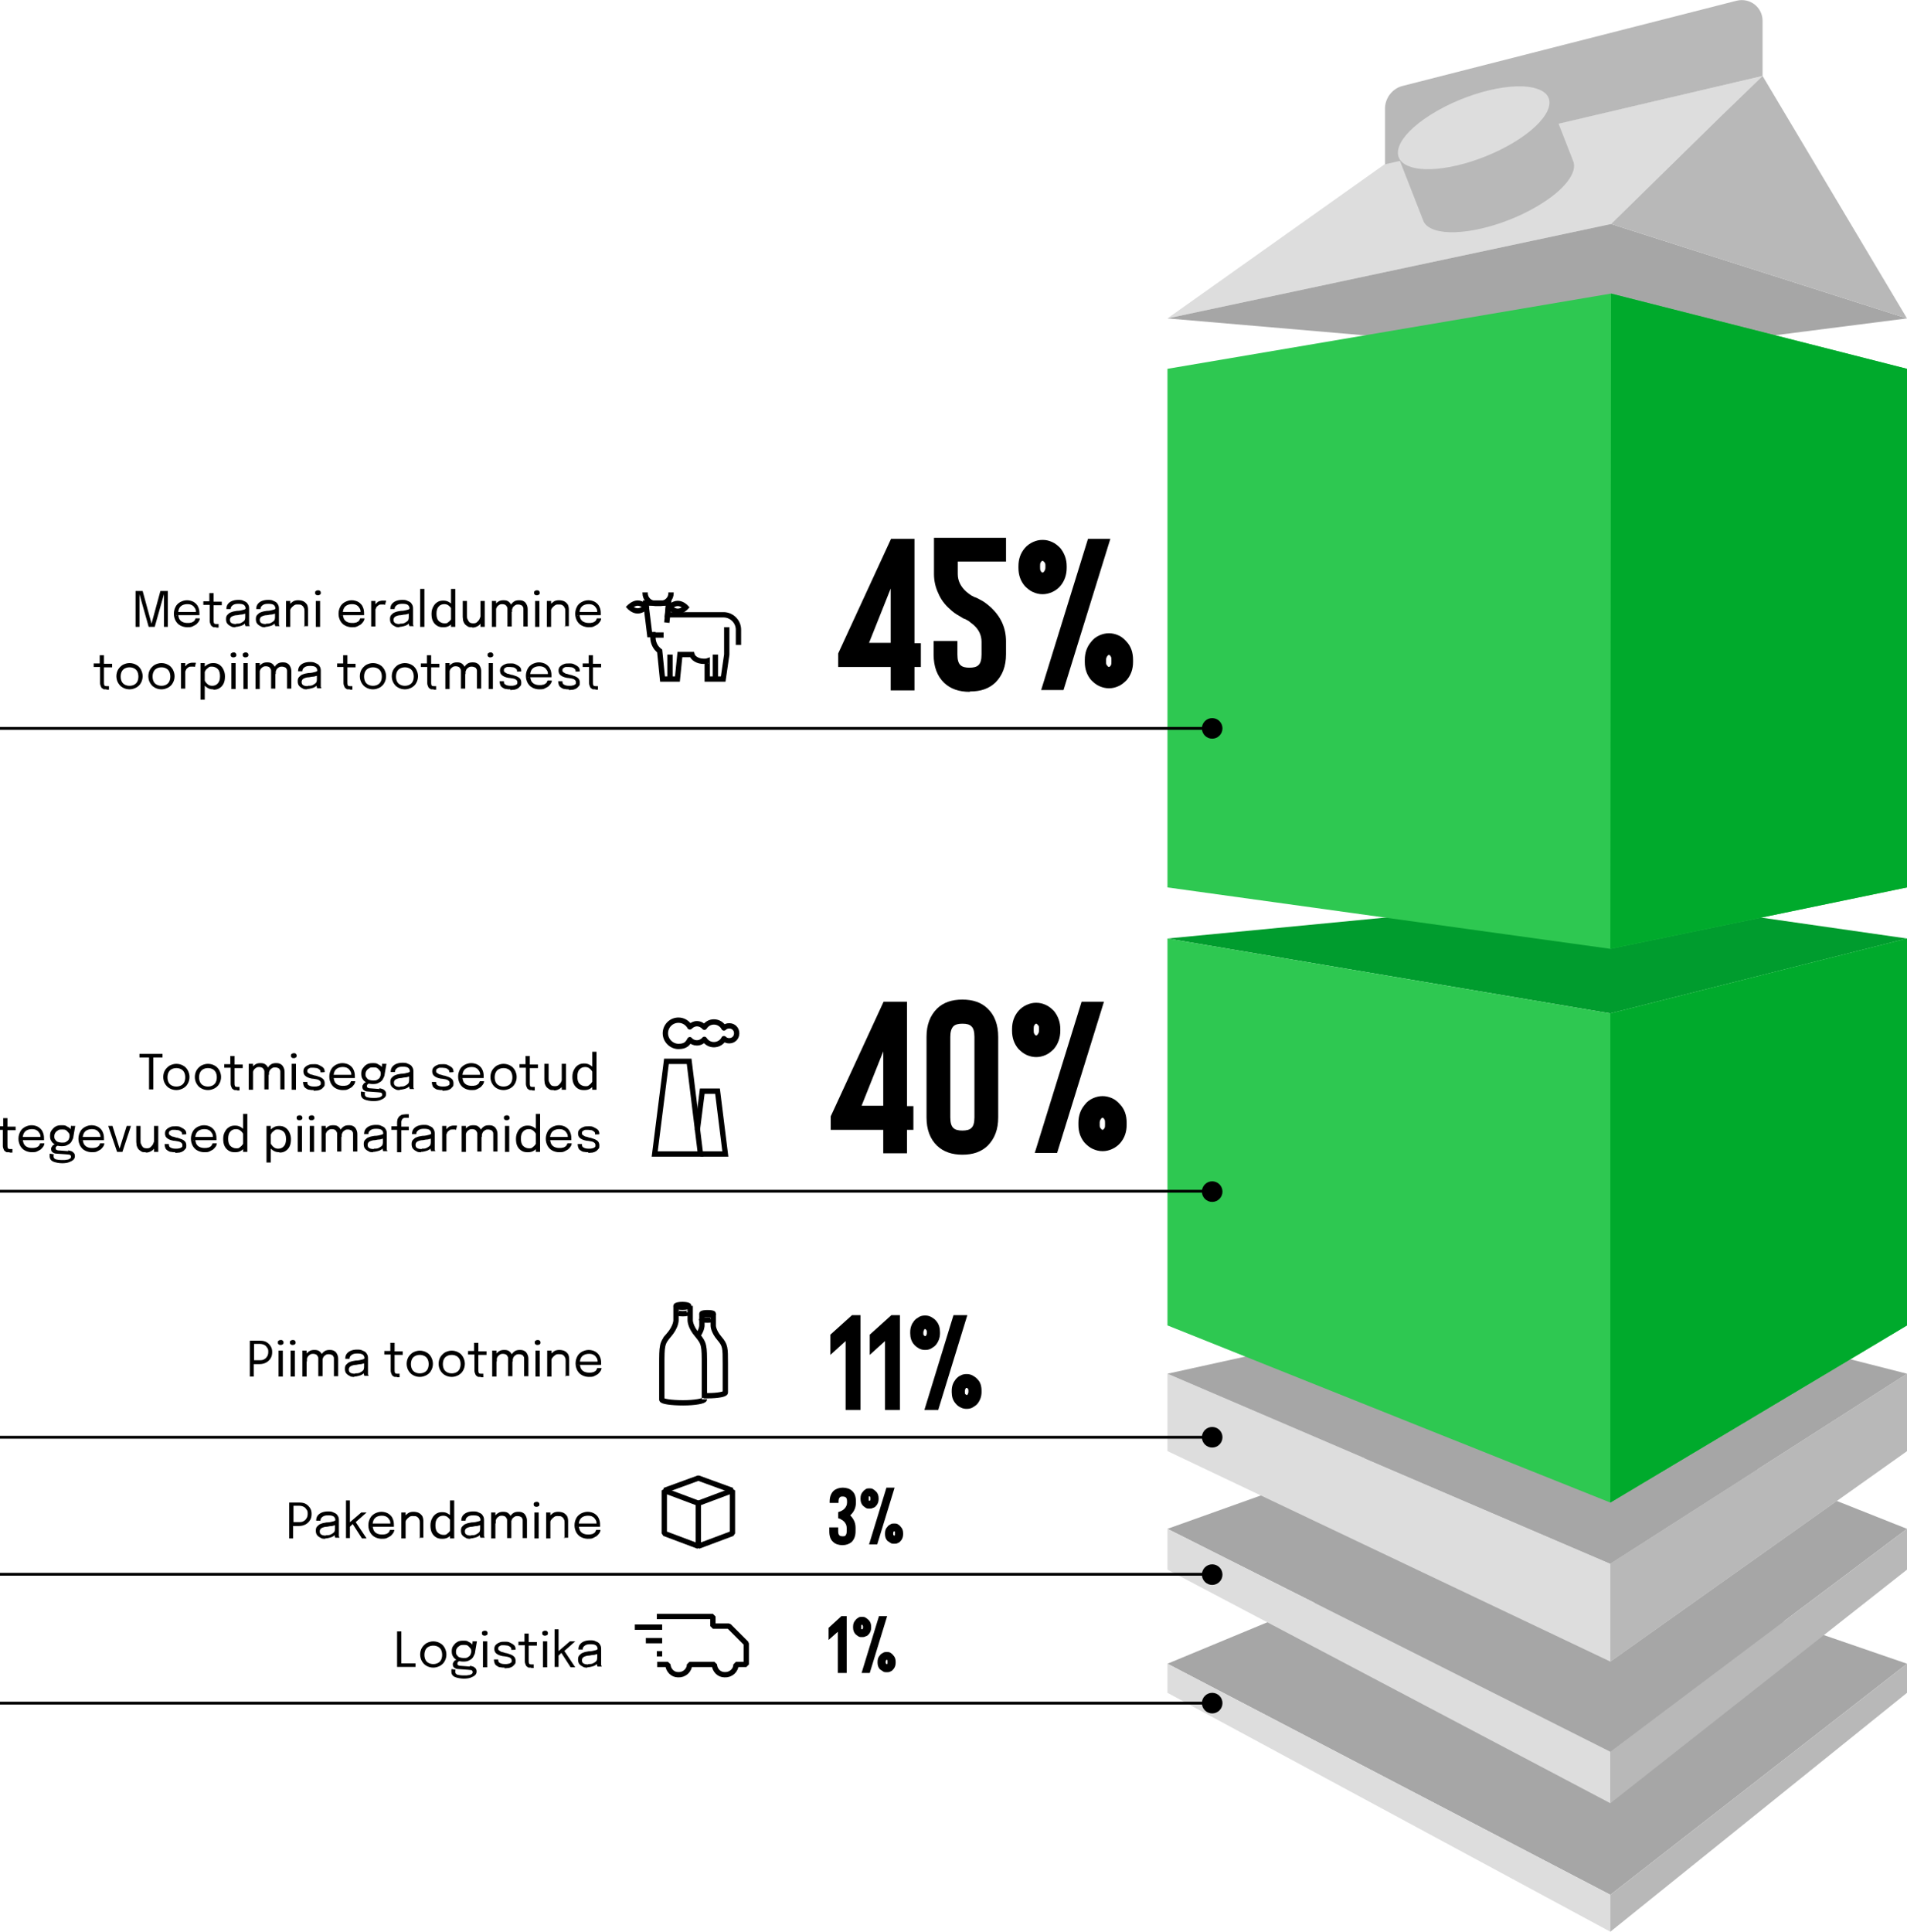 <?xml version="1.0" encoding="UTF-8"?>
<svg xmlns="http://www.w3.org/2000/svg" id="Layer_2" data-name="Layer 2" version="1.1" viewBox="0 0 537.4 544.2">
  <defs>
    <style>
      .cls-1 {
        fill: #a6a6a6;
      }

      .cls-1, .cls-2, .cls-3, .cls-4, .cls-5, .cls-6, .cls-7 {
        stroke-width: 0px;
      }

      .cls-2 {
        fill: #b8b8b8;
      }

      .cls-3 {
        fill: #000;
      }

      .cls-4 {
        fill: #ddd;
      }

      .cls-8 {
        stroke-linejoin: bevel;
      }

      .cls-8, .cls-9, .cls-10 {
        stroke-width: 1.5px;
      }

      .cls-8, .cls-9, .cls-10, .cls-11, .cls-12 {
        fill: none;
      }

      .cls-8, .cls-9, .cls-10, .cls-12 {
        stroke: #000;
      }

      .cls-5 {
        fill: #009c2e;
      }

      .cls-9 {
        stroke-linecap: round;
        stroke-linejoin: round;
      }

      .cls-13 {
        isolation: isolate;
      }

      .cls-10 {
        stroke-miterlimit: 2;
      }

      .cls-11 {
        stroke: #2f292b;
        stroke-width: .4px;
      }

      .cls-11, .cls-12 {
        stroke-miterlimit: 10;
      }

      .cls-12 {
        stroke-width: .8px;
      }

      .cls-6 {
        fill: #00aa2c;
      }

      .cls-7 {
        fill: #2ec851;
      }
    </style>
  </defs>
  <g class="cls-13">
    <g class="cls-13">
      <path class="cls-3" d="M257.7,151.8v29.4h1.8v6.7h-1.8v6.6h-6.7v-6.6h-14.8v-3.8l14.9-32.3h6.6ZM251,165.8l-6.1,15.3h6.1v-15.3Z"></path>
      <path class="cls-3" d="M273.2,194.9c-2.9,0-5.3-.8-7.1-2.5-2-1.9-3-4.6-3-8v-3.8h6.7v3.8c0,1.5.3,2.5.9,3,.5.5,1.4.7,2.5.7s2-.2,2.5-.7c.6-.5.9-1.5.9-3v-3.6c0-1.9-.8-3.5-2.3-4.8-.5-.4-1-.8-1.4-1.1-.5-.3-.8-.4-.9-.5h0c-.3,0-.9-.4-1.7-.9-.9-.5-1.8-1.1-2.6-1.9-1.5-1.3-2.6-2.8-3.3-4.5-.8-1.7-1.2-3.5-1.2-5.4v-10.2h20.3v6.7h-13.6v3.5c0,1.9.8,3.5,2.3,4.9.6.5,1.1.9,1.6,1.2.5.2.7.4.8.4.4.1,1,.4,1.9.9.8.4,1.7,1.1,2.5,1.8,3,2.7,4.5,5.9,4.5,9.8v3.6c0,3.4-1,6-3,8-1.8,1.7-4.1,2.5-7.1,2.5Z"></path>
      <path class="cls-3" d="M293.8,167.4c-.9,0-1.8-.2-2.7-.6-.9-.4-1.6-1-2.3-1.7-1.2-1.4-1.8-3.1-1.8-5.1v-.5c0-2,.6-3.7,1.8-5.1.6-.7,1.4-1.3,2.3-1.7.9-.4,1.7-.6,2.7-.6s1.8.2,2.7.6c.9.4,1.6,1,2.3,1.7,1.2,1.5,1.8,3.2,1.8,5.1v.5c0,1.9-.6,3.7-1.8,5.1-.6.7-1.4,1.3-2.3,1.7-.9.4-1.8.6-2.7.6ZM293.8,158c-.2,0-.3.1-.5.4-.2.3-.2.6-.2,1v.5c0,.4,0,.7.2,1,.2.3.3.4.5.4s.3-.1.5-.4c.2-.3.3-.6.3-1v-.5c0-.4,0-.8-.3-1-.2-.3-.4-.4-.5-.4ZM306.6,151.8l-13.2,42.6h6.3l13.2-42.6h-6.3ZM312.5,193.9c-.9,0-1.8-.2-2.7-.6-.9-.4-1.6-1-2.3-1.7-1.2-1.4-1.8-3.1-1.8-5.1v-.6c0-2,.6-3.7,1.8-5.1.6-.8,1.4-1.4,2.3-1.8.9-.4,1.8-.6,2.7-.6s1.8.2,2.7.6c.9.4,1.6,1,2.3,1.8,1.2,1.3,1.8,3,1.8,5.1v.6c0,2-.6,3.7-1.8,5.1-.7.7-1.4,1.3-2.3,1.7-.9.4-1.7.6-2.7.6ZM312.5,184.5c-.2,0-.3.1-.5.4-.2.3-.3.6-.3,1v.6c0,.4,0,.7.3,1,.2.3.4.4.5.4s.3-.1.5-.4c.2-.3.2-.6.2-1v-.6c0-.4,0-.7-.2-1-.2-.3-.3-.4-.5-.4Z"></path>
    </g>
  </g>
  <g class="cls-13">
    <g class="cls-13">
      <path class="cls-3" d="M45.3,166.5h2v10.1h-1.1v-9.2h0s-2.6,9.2-2.6,9.2h-1.7l-2.6-9.2h0s0,9.2,0,9.2h-1.1v-10.1h2l2.5,9.2h0l2.5-9.2Z"></path>
      <path class="cls-3" d="M49.8,173.4v-1h5.6l-.2.3h0v-.2c0-.4,0-.8-.3-1.2-.2-.3-.4-.6-.8-.8-.3-.2-.8-.3-1.3-.3s-1,.1-1.4.3c-.4.2-.7.5-.9.9s-.3.9-.3,1.4.1,1,.3,1.5c.2.4.5.7.9.9.4.2.9.3,1.4.3s.7,0,1-.1c.3,0,.5-.2.7-.3s.3-.3.4-.4c0-.2.2-.3.2-.5h1.2c0,.3-.1.6-.3.9-.2.3-.4.5-.7.8-.3.2-.7.4-1.1.6s-.9.2-1.5.2-1.4-.2-1.9-.5c-.6-.3-1-.8-1.3-1.3-.3-.6-.5-1.2-.5-2s.2-1.4.5-2c.3-.6.8-1,1.3-1.3.6-.3,1.2-.5,1.9-.5s1.4.2,1.9.5c.5.3,1,.8,1.2,1.3.3.6.4,1.2.4,1.9s0,.2,0,.3c0,.1,0,.2,0,.2h-6.6Z"></path>
      <path class="cls-3" d="M61,176.7c-.2,0-.4,0-.7,0-.2,0-.4-.1-.6-.3-.2-.1-.3-.3-.4-.6-.1-.2-.2-.5-.2-.9v-4.5h-1.8v-1h1.1c.2,0,.3,0,.4,0,0,0,.1,0,.2,0,0,0,0-.1,0-.2,0-.1,0-.2,0-.4v-1.7h1.2v2.4h2.3v1h-2.3v4.1c0,.4,0,.7.1.9,0,.2.3.3.6.3s.3,0,.4,0c.1,0,.2,0,.3,0v1c0,0-.2,0-.3,0-.1,0-.3,0-.5,0Z"></path>
      <path class="cls-3" d="M66.4,176.7c-.6,0-1,0-1.4-.3-.4-.2-.7-.4-1-.8-.2-.3-.3-.7-.3-1.2s.1-.9.4-1.2.6-.6,1-.7c.4-.2,1-.3,1.6-.4.9,0,1.5-.2,1.9-.3s.6-.2.6-.4h0c0-.4-.2-.8-.5-1-.3-.2-.8-.3-1.5-.3s-1.2.1-1.6.4-.6.6-.6,1.1h-1.2c0-.5.1-1,.4-1.4.3-.4.7-.7,1.2-.9s1.1-.3,1.7-.3,1.1,0,1.6.3c.5.2.9.4,1.1.8.3.4.4.8.4,1.3v3.6c0,.2,0,.3,0,.5,0,.2,0,.3,0,.4,0,.1,0,.2.1.3,0,0,0,.1.1.2h-1.2s0,0-.1-.2c0,0,0-.2-.1-.3,0,0,0-.2,0-.3,0-.1,0-.3,0-.4h.2c-.1.4-.3.6-.6.8-.3.2-.6.3-1,.4-.4.1-.8.2-1.3.2ZM66.6,175.7c.5,0,.9,0,1.3-.2s.7-.4.9-.6.3-.6.3-1.1v-1.4l.3.4c-.3.1-.7.2-1.1.3-.4,0-.9.1-1.4.2-.7,0-1.2.2-1.6.4-.3.2-.5.5-.5.9s.1.7.4.9.7.3,1.3.3Z"></path>
      <path class="cls-3" d="M74.8,176.7c-.6,0-1,0-1.4-.3-.4-.2-.7-.4-1-.8-.2-.3-.3-.7-.3-1.2s.1-.9.4-1.2.6-.6,1-.7c.4-.2,1-.3,1.6-.4.9,0,1.5-.2,1.9-.3s.6-.2.6-.4h0c0-.4-.2-.8-.5-1-.3-.2-.8-.3-1.5-.3s-1.2.1-1.6.4-.6.6-.6,1.1h-1.2c0-.5.1-1,.4-1.4.3-.4.7-.7,1.2-.9s1.1-.3,1.7-.3,1.1,0,1.6.3c.5.2.9.4,1.1.8.3.4.4.8.4,1.3v3.6c0,.2,0,.3,0,.5,0,.2,0,.3,0,.4,0,.1,0,.2.1.3,0,0,0,.1.1.2h-1.2s0,0-.1-.2c0,0,0-.2-.1-.3,0,0,0-.2,0-.3,0-.1,0-.3,0-.4h.2c-.1.4-.3.6-.6.8-.3.2-.6.3-1,.4-.4.1-.8.2-1.3.2ZM75,175.7c.5,0,.9,0,1.3-.2s.7-.4.9-.6.3-.6.3-1.1v-1.4l.3.4c-.3.1-.7.2-1.1.3-.4,0-.9.1-1.4.2-.7,0-1.2.2-1.6.4-.3.2-.5.5-.5.9s.1.7.4.9.7.3,1.3.3Z"></path>
      <path class="cls-3" d="M80.6,176.6v-7.3h1.2v7.3h-1.2ZM85.8,176.6v-4.4c0-.4,0-.7-.2-1-.1-.3-.3-.5-.6-.7s-.6-.2-1.1-.2-.7,0-1.1.3-.6.5-.8.8c-.2.3-.3.7-.3,1.1l-.7-.3c0-.6.1-1.1.4-1.6s.7-.8,1.1-1.1,1-.4,1.5-.4,1.1.1,1.5.3c.4.2.7.5,1,.9.2.4.3.9.3,1.4v4.7h-1.2Z"></path>
      <path class="cls-3" d="M89.6,167.7c-.2,0-.4,0-.6-.2-.2-.1-.2-.3-.2-.5s0-.4.2-.5c.2-.1.3-.2.6-.2s.4,0,.6.2.2.3.2.5,0,.4-.2.5-.3.2-.6.2ZM89,176.6v-7.3h1.2v7.3h-1.2Z"></path>
      <path class="cls-3" d="M96.2,173.4v-1h5.6l-.2.3h0v-.2c0-.4,0-.8-.3-1.2-.2-.3-.4-.6-.8-.8-.3-.2-.8-.3-1.3-.3s-1,.1-1.4.3c-.4.2-.7.5-.9.9s-.3.9-.3,1.4.1,1,.3,1.5c.2.4.5.7.9.9.4.2.9.3,1.4.3s.7,0,1-.1c.3,0,.5-.2.7-.3s.3-.3.4-.4c0-.2.2-.3.2-.5h1.2c0,.3-.1.6-.3.9-.2.3-.4.5-.7.8-.3.2-.7.4-1.1.6s-.9.2-1.5.2-1.4-.2-1.9-.5c-.6-.3-1-.8-1.3-1.3-.3-.6-.5-1.2-.5-2s.2-1.4.5-2c.3-.6.8-1,1.3-1.3.6-.3,1.2-.5,1.9-.5s1.4.2,1.9.5c.5.3,1,.8,1.2,1.3.3.6.4,1.2.4,1.9s0,.2,0,.3c0,.1,0,.2,0,.2h-6.6Z"></path>
      <path class="cls-3" d="M104.6,176.6v-7.3h1.2v2.2h-.4c0-.4,0-.7.2-.9.1-.3.3-.5.5-.7.2-.2.4-.4.7-.5.3-.1.6-.2,1-.2s.5,0,.7,0,.3,0,.3.1l-.3,1.1s-.1,0-.3-.1c-.1,0-.3,0-.6,0-.4,0-.7,0-.9.2-.2.1-.4.3-.6.5-.1.2-.2.5-.3.7,0,.3,0,.5,0,.8v4h-1.2Z"></path>
      <path class="cls-3" d="M112.6,176.7c-.6,0-1,0-1.4-.3-.4-.2-.7-.4-1-.8-.2-.3-.3-.7-.3-1.2s.1-.9.4-1.2.6-.6,1-.7c.4-.2,1-.3,1.6-.4.9,0,1.5-.2,1.9-.3s.6-.2.6-.4h0c0-.4-.2-.8-.5-1-.3-.2-.8-.3-1.5-.3s-1.2.1-1.6.4-.6.6-.6,1.1h-1.2c0-.5.1-1,.4-1.4.3-.4.7-.7,1.2-.9s1.1-.3,1.7-.3,1.1,0,1.6.3c.5.2.9.4,1.1.8.3.4.4.8.4,1.3v3.6c0,.2,0,.3,0,.5,0,.2,0,.3,0,.4,0,.1,0,.2.1.3,0,0,0,.1.1.2h-1.2s0,0-.1-.2c0,0,0-.2-.1-.3,0,0,0-.2,0-.3,0-.1,0-.3,0-.4h.2c-.1.4-.3.6-.6.8-.3.2-.6.3-1,.4-.4.1-.8.2-1.3.2ZM112.7,175.7c.5,0,.9,0,1.3-.2s.7-.4.9-.6.3-.6.3-1.1v-1.4l.3.4c-.3.1-.7.2-1.1.3-.4,0-.9.1-1.4.2-.7,0-1.2.2-1.6.4-.3.2-.5.5-.5.9s.1.7.4.9.7.3,1.3.3Z"></path>
      <path class="cls-3" d="M119.6,165.9v10.7h-1.2v-10.7h1.2Z"></path>
      <path class="cls-3" d="M124.8,176.7c-.6,0-1.1-.1-1.6-.4s-.9-.7-1.2-1.3c-.3-.6-.4-1.3-.4-2.1s.2-1.5.5-2c.3-.6.7-1,1.2-1.3s1-.4,1.6-.4,1.1.1,1.6.4c.5.3.9.6,1.2,1.1.3.5.5,1,.5,1.7h0c0,0-.8.1-.8.1h0c0-.5-.1-.8-.3-1.2-.2-.3-.5-.6-.8-.8s-.7-.3-1.1-.3c-.6,0-1.2.2-1.6.7-.4.4-.6,1.1-.6,2s.2,1.6.6,2c.4.4,1,.7,1.6.7s.8,0,1.1-.3c.3-.2.6-.5.8-.8.2-.3.3-.7.3-1.1h.8c0,.6-.1,1.2-.4,1.7-.3.5-.7.9-1.2,1.2-.5.3-1,.4-1.6.4ZM127.1,176.6v-10.7h1.2v10.7h-1.2Z"></path>
      <path class="cls-3" d="M133,176.7c-.5,0-1,0-1.3-.3-.3-.2-.6-.4-.8-.7-.2-.3-.3-.6-.4-.9,0-.3-.1-.7-.1-1v-4.5h1.2v4.2c0,.4,0,.7.2,1,.1.3.3.6.5.8s.6.3,1.1.3.8-.1,1.1-.4c.3-.3.6-.6.7-1,.2-.4.3-.8.3-1.1l.7.3c0,.4,0,.8-.2,1.2-.1.4-.3.7-.6,1.1s-.6.6-1,.8c-.4.2-.8.3-1.2.3ZM135.4,176.6v-7.3h1.2v7.3h-1.2Z"></path>
      <path class="cls-3" d="M138.6,176.6v-7.3h1.2v7.3h-1.2ZM143,176.6v-4.5c0-.2,0-.4,0-.6s0-.4-.2-.6c0-.2-.2-.3-.4-.5-.2-.1-.5-.2-.8-.2s-.6,0-.9.2c-.2.1-.4.3-.6.5-.1.2-.3.5-.3.7,0,.3,0,.5,0,.8l-.7-.3c0-.5.1-1.1.3-1.5s.5-.8,1-1.1c.4-.3.9-.4,1.5-.4s1,.1,1.3.3c.3.2.6.5.8.9s.2.8.2,1.4v4.8h-1.2ZM147.5,176.6v-4.5c0-.2,0-.4,0-.6,0-.2,0-.4-.2-.6,0-.2-.2-.3-.4-.4-.2-.1-.5-.2-.8-.2s-.6,0-.9.2c-.2.1-.4.3-.6.5-.1.2-.2.4-.3.7,0,.2,0,.5,0,.7l-.7-.3c0-.5.1-1,.3-1.5.2-.5.5-.8.9-1.1.4-.3.9-.4,1.5-.4s1,.1,1.3.3c.4.2.6.5.8.9.2.4.3.8.3,1.3v4.9h-1.2Z"></path>
      <path class="cls-3" d="M151.3,167.7c-.2,0-.4,0-.6-.2-.2-.1-.2-.3-.2-.5s0-.4.2-.5c.2-.1.3-.2.6-.2s.4,0,.6.2.2.3.2.5,0,.4-.2.5-.3.2-.6.2ZM150.8,176.6v-7.3h1.2v7.3h-1.2Z"></path>
      <path class="cls-3" d="M154.1,176.6v-7.3h1.2v7.3h-1.2ZM159.3,176.6v-4.4c0-.4,0-.7-.2-1-.1-.3-.3-.5-.6-.7s-.6-.2-1.1-.2-.7,0-1.1.3-.6.5-.8.8c-.2.3-.3.7-.3,1.1l-.7-.3c0-.6.1-1.1.4-1.6s.7-.8,1.1-1.1,1-.4,1.5-.4,1.1.1,1.5.3c.4.2.7.5,1,.9.2.4.3.9.3,1.4v4.7h-1.2Z"></path>
      <path class="cls-3" d="M162.9,173.4v-1h5.6l-.2.3h0v-.2c0-.4,0-.8-.3-1.2-.2-.3-.4-.6-.8-.8-.3-.2-.8-.3-1.3-.3s-1,.1-1.4.3c-.4.2-.7.5-.9.9s-.3.9-.3,1.4.1,1,.3,1.5c.2.4.5.7.9.9.4.2.9.3,1.4.3s.7,0,1-.1c.3,0,.5-.2.7-.3s.3-.3.4-.4c0-.2.2-.3.2-.5h1.2c0,.3-.1.6-.3.9-.2.3-.4.5-.7.8-.3.2-.7.4-1.1.6s-.9.2-1.5.2-1.4-.2-1.9-.5c-.6-.3-1-.8-1.3-1.3-.3-.6-.5-1.2-.5-2s.2-1.4.5-2c.3-.6.8-1,1.3-1.3.6-.3,1.2-.5,1.9-.5s1.4.2,1.9.5c.5.3,1,.8,1.2,1.3.3.6.4,1.2.4,1.9s0,.2,0,.3c0,.1,0,.2,0,.2h-6.6Z"></path>
    </g>
    <g class="cls-13">
      <path class="cls-3" d="M30.1,194.2c-.2,0-.4,0-.7,0-.2,0-.4-.1-.6-.3-.2-.1-.3-.3-.4-.6-.1-.2-.2-.5-.2-.9v-4.5h-1.8v-1h1.1c.2,0,.3,0,.4,0,0,0,.1,0,.2,0,0,0,0-.1,0-.2,0-.1,0-.2,0-.4v-1.7h1.2v2.4h2.3v1h-2.3v4.1c0,.4,0,.7.1.9,0,.2.3.3.6.3s.3,0,.4,0c.1,0,.2,0,.3,0v1c0,0-.2,0-.3,0-.1,0-.3,0-.5,0Z"></path>
      <path class="cls-3" d="M36.5,194.2c-.7,0-1.4-.2-1.9-.5-.6-.3-1-.8-1.3-1.3s-.5-1.2-.5-1.9.2-1.4.5-1.9.8-1,1.3-1.3c.6-.3,1.2-.5,1.9-.5s1.4.2,1.9.5c.6.3,1,.8,1.3,1.3.3.6.5,1.2.5,1.9s-.2,1.4-.5,1.9c-.3.6-.8,1-1.3,1.3-.6.3-1.2.5-1.9.5ZM36.5,193.2c.5,0,.9-.1,1.3-.3.4-.2.7-.5.9-.9.2-.4.3-.9.3-1.4s-.1-1-.3-1.4-.5-.7-.9-.9c-.4-.2-.8-.3-1.3-.3s-.9.1-1.3.3c-.4.2-.7.5-.9.9-.2.4-.3.9-.3,1.4s.1,1,.3,1.4c.2.4.5.7.9.9.4.2.8.3,1.3.3Z"></path>
      <path class="cls-3" d="M45.5,194.2c-.7,0-1.4-.2-1.9-.5-.6-.3-1-.8-1.3-1.3s-.5-1.2-.5-1.9.2-1.4.5-1.9.8-1,1.3-1.3c.6-.3,1.2-.5,1.9-.5s1.4.2,1.9.5c.6.3,1,.8,1.3,1.3.3.6.5,1.2.5,1.9s-.2,1.4-.5,1.9c-.3.6-.8,1-1.3,1.3-.6.3-1.2.5-1.9.5ZM45.5,193.2c.5,0,.9-.1,1.3-.3.4-.2.7-.5.9-.9.2-.4.3-.9.3-1.4s-.1-1-.3-1.4-.5-.7-.9-.9c-.4-.2-.8-.3-1.3-.3s-.9.1-1.3.3c-.4.2-.7.5-.9.9-.2.4-.3.9-.3,1.4s.1,1,.3,1.4c.2.4.5.7.9.9.4.2.8.3,1.3.3Z"></path>
      <path class="cls-3" d="M51,194.1v-7.3h1.2v2.2h-.4c0-.4,0-.7.2-.9.1-.3.3-.5.5-.7.2-.2.4-.4.7-.5.3-.1.6-.2,1-.2s.5,0,.7,0,.3,0,.3.1l-.3,1.1s-.1,0-.3-.1c-.1,0-.3,0-.6,0-.4,0-.7,0-.9.2-.2.1-.4.3-.6.5-.1.2-.2.5-.3.7,0,.3,0,.5,0,.8v4h-1.2Z"></path>
      <path class="cls-3" d="M56.5,197.1v-10.3h1.2v10.3h-1.2ZM60.1,194.2c-.6,0-1.1-.1-1.6-.4-.5-.3-.9-.7-1.2-1.1s-.5-1-.5-1.7h0c0,0,.8,0,.8,0h0c0,.5.1.8.3,1.1.2.3.5.6.8.8.3.2.7.3,1.1.3.6,0,1.2-.2,1.6-.7.4-.4.6-1.1.6-2s-.2-1.6-.6-2c-.4-.4-1-.7-1.6-.7s-.8,0-1.1.3-.6.4-.8.8c-.2.3-.3.7-.3,1.1h-.8c0-.7.2-1.2.5-1.7.3-.5.7-.8,1.2-1.1.5-.3,1-.4,1.6-.4s1.1.1,1.6.4.9.7,1.2,1.3c.3.6.5,1.2.5,2s-.1,1.5-.4,2.1c-.3.6-.7,1-1.2,1.3-.5.3-1,.4-1.6.4Z"></path>
      <path class="cls-3" d="M65.8,185.2c-.2,0-.4,0-.6-.2-.2-.1-.2-.3-.2-.5s0-.4.2-.5c.2-.1.3-.2.6-.2s.4,0,.6.2.2.3.2.5,0,.4-.2.5-.3.2-.6.2ZM65.2,194.1v-7.3h1.2v7.3h-1.2Z"></path>
      <path class="cls-3" d="M69.2,185.2c-.2,0-.4,0-.6-.2-.2-.1-.2-.3-.2-.5s0-.4.2-.5c.2-.1.3-.2.6-.2s.4,0,.6.2.2.3.2.5,0,.4-.2.5-.3.2-.6.2ZM68.6,194.1v-7.3h1.2v7.3h-1.2Z"></path>
      <path class="cls-3" d="M72,194.1v-7.3h1.2v7.3h-1.2ZM76.4,194.1v-4.5c0-.2,0-.4,0-.6s0-.4-.2-.6c0-.2-.2-.3-.4-.5-.2-.1-.5-.2-.8-.2s-.6,0-.9.2c-.2.1-.4.3-.6.5-.1.2-.3.5-.3.7,0,.3,0,.5,0,.8l-.7-.3c0-.5.1-1.1.3-1.5s.5-.8,1-1.1c.4-.3.9-.4,1.5-.4s1,.1,1.3.3c.3.2.6.5.8.9s.2.8.2,1.4v4.8h-1.2ZM80.9,194.1v-4.5c0-.2,0-.4,0-.6,0-.2,0-.4-.2-.6,0-.2-.2-.3-.4-.4-.2-.1-.5-.2-.8-.2s-.6,0-.9.2c-.2.1-.4.3-.6.5-.1.2-.2.4-.3.7,0,.2,0,.5,0,.7l-.7-.3c0-.5.1-1,.3-1.5.2-.5.5-.8.9-1.1.4-.3.9-.4,1.5-.4s1,.1,1.3.3c.4.2.6.5.8.9.2.4.3.8.3,1.3v4.9h-1.2Z"></path>
      <path class="cls-3" d="M86.6,194.2c-.6,0-1,0-1.4-.3-.4-.2-.7-.4-1-.8-.2-.3-.3-.7-.3-1.2s.1-.9.4-1.2.6-.6,1-.7c.4-.2,1-.3,1.6-.4.9,0,1.5-.2,1.9-.3s.6-.2.6-.4h0c0-.4-.2-.8-.5-1-.3-.2-.8-.3-1.5-.3s-1.2.1-1.6.4-.6.6-.6,1.1h-1.2c0-.5.1-1,.4-1.4.3-.4.7-.7,1.2-.9s1.1-.3,1.7-.3,1.1,0,1.6.3c.5.2.9.4,1.1.8.3.4.4.8.4,1.3v3.6c0,.2,0,.3,0,.5,0,.2,0,.3,0,.4,0,.1,0,.2.1.3,0,0,0,.1.1.2h-1.2s0,0-.1-.2c0,0,0-.2-.1-.3,0,0,0-.2,0-.3,0-.1,0-.3,0-.4h.2c-.1.4-.3.6-.6.8-.3.2-.6.3-1,.4-.4.1-.8.2-1.3.2ZM86.8,193.2c.5,0,.9,0,1.3-.2s.7-.4.9-.6.3-.6.3-1.1v-1.4l.3.4c-.3.1-.7.2-1.1.3-.4,0-.9.1-1.4.2-.7,0-1.2.2-1.6.4-.3.2-.5.5-.5.9s.1.7.4.9.7.3,1.3.3Z"></path>
      <path class="cls-3" d="M98.7,194.2c-.2,0-.4,0-.7,0-.2,0-.4-.1-.6-.3-.2-.1-.3-.3-.4-.6-.1-.2-.2-.5-.2-.9v-4.5h-1.8v-1h1.1c.2,0,.3,0,.4,0,0,0,.1,0,.2,0,0,0,0-.1,0-.2,0-.1,0-.2,0-.4v-1.7h1.2v2.4h2.3v1h-2.3v4.1c0,.4,0,.7.1.9,0,.2.3.3.6.3s.3,0,.4,0c.1,0,.2,0,.3,0v1c0,0-.2,0-.3,0-.1,0-.3,0-.5,0Z"></path>
      <path class="cls-3" d="M105.1,194.2c-.7,0-1.4-.2-1.9-.5-.6-.3-1-.8-1.3-1.3s-.5-1.2-.5-1.9.2-1.4.5-1.9.8-1,1.3-1.3c.6-.3,1.2-.5,1.9-.5s1.4.2,1.9.5c.6.3,1,.8,1.3,1.3.3.6.5,1.2.5,1.9s-.2,1.4-.5,1.9c-.3.6-.8,1-1.3,1.3-.6.3-1.2.5-1.9.5ZM105.1,193.2c.5,0,.9-.1,1.3-.3.4-.2.7-.5.9-.9.2-.4.3-.9.3-1.4s-.1-1-.3-1.4-.5-.7-.9-.9c-.4-.2-.8-.3-1.3-.3s-.9.1-1.3.3c-.4.2-.7.5-.9.9-.2.4-.3.9-.3,1.4s.1,1,.3,1.4c.2.4.5.7.9.9.4.2.8.3,1.3.3Z"></path>
      <path class="cls-3" d="M114.1,194.2c-.7,0-1.4-.2-1.9-.5-.6-.3-1-.8-1.3-1.3s-.5-1.2-.5-1.9.2-1.4.5-1.9.8-1,1.3-1.3c.6-.3,1.2-.5,1.9-.5s1.4.2,1.9.5c.6.3,1,.8,1.3,1.3.3.6.5,1.2.5,1.9s-.2,1.4-.5,1.9c-.3.6-.8,1-1.3,1.3-.6.3-1.2.5-1.9.5ZM114.1,193.2c.5,0,.9-.1,1.3-.3.4-.2.7-.5.9-.9.2-.4.3-.9.3-1.4s-.1-1-.3-1.4-.5-.7-.9-.9c-.4-.2-.8-.3-1.3-.3s-.9.1-1.3.3c-.4.2-.7.5-.9.9-.2.4-.3.9-.3,1.4s.1,1,.3,1.4c.2.4.5.7.9.9.4.2.8.3,1.3.3Z"></path>
      <path class="cls-3" d="M122.3,194.2c-.2,0-.4,0-.7,0-.2,0-.4-.1-.6-.3-.2-.1-.3-.3-.4-.6-.1-.2-.2-.5-.2-.9v-4.5h-1.8v-1h1.1c.2,0,.3,0,.4,0,0,0,.1,0,.2,0,0,0,0-.1,0-.2,0-.1,0-.2,0-.4v-1.7h1.2v2.4h2.3v1h-2.3v4.1c0,.4,0,.7.1.9,0,.2.3.3.6.3s.3,0,.4,0c.1,0,.2,0,.3,0v1c0,0-.2,0-.3,0-.1,0-.3,0-.5,0Z"></path>
      <path class="cls-3" d="M125.5,194.1v-7.3h1.2v7.3h-1.2ZM129.9,194.1v-4.5c0-.2,0-.4,0-.6s0-.4-.2-.6c0-.2-.2-.3-.4-.5-.2-.1-.5-.2-.8-.2s-.6,0-.9.2c-.2.1-.4.3-.6.5-.1.2-.3.5-.3.7,0,.3,0,.5,0,.8l-.7-.3c0-.5.1-1.1.3-1.5s.5-.8,1-1.1c.4-.3.9-.4,1.5-.4s1,.1,1.3.3c.3.2.6.5.8.9s.2.8.2,1.4v4.8h-1.2ZM134.4,194.1v-4.5c0-.2,0-.4,0-.6,0-.2,0-.4-.2-.6,0-.2-.2-.3-.4-.4-.2-.1-.5-.2-.8-.2s-.6,0-.9.2c-.2.1-.4.3-.6.5-.1.2-.2.4-.3.7,0,.2,0,.5,0,.7l-.7-.3c0-.5.1-1,.3-1.5.2-.5.5-.8.9-1.1.4-.3.9-.4,1.5-.4s1,.1,1.3.3c.4.2.6.5.8.9.2.4.3.8.3,1.3v4.9h-1.2Z"></path>
      <path class="cls-3" d="M138.2,185.2c-.2,0-.4,0-.6-.2-.2-.1-.2-.3-.2-.5s0-.4.2-.5c.2-.1.3-.2.6-.2s.4,0,.6.2.2.3.2.5,0,.4-.2.5-.3.2-.6.2ZM137.7,194.1v-7.3h1.2v7.3h-1.2Z"></path>
      <path class="cls-3" d="M143.8,194.2c-.4,0-.8,0-1.2-.1-.4,0-.7-.2-1-.4-.3-.2-.5-.4-.6-.7s-.2-.6-.2-.9h0v-.2h1.2v.2c0,.4.2.7.5.8.3.2.8.3,1.4.3s.7,0,1-.1c.3,0,.5-.2.7-.3s.2-.3.2-.6c0-.4-.2-.6-.5-.8s-.9-.3-1.6-.4c-.4,0-.7-.1-1.1-.2-.3-.1-.6-.2-.9-.4s-.5-.4-.6-.6c-.1-.2-.2-.5-.2-.9s.1-.8.4-1.1.6-.5,1.1-.7c.4-.2.9-.2,1.5-.2s1,0,1.5.3c.4.2.8.4,1.1.7.3.3.4.7.4,1.2h0c0,.1-1.2.1-1.2.1h0c0-.4,0-.6-.3-.8-.2-.2-.4-.3-.7-.4-.3,0-.6-.1-.9-.1s-.6,0-.8,0c-.3,0-.5.2-.7.3s-.3.3-.3.6,0,.4.3.6c.2.1.4.3.7.4.3,0,.7.2,1.1.3.4,0,.7.2,1.1.3.3.1.6.2.9.4.3.2.5.4.6.6.1.2.2.5.2.9s0,.7-.2.9-.4.5-.7.7c-.3.2-.6.3-1,.4-.4,0-.8.1-1.2.1Z"></path>
      <path class="cls-3" d="M149,190.9v-1h5.6l-.2.3h0v-.2c0-.4,0-.8-.3-1.2-.2-.3-.4-.6-.8-.8-.3-.2-.8-.3-1.3-.3s-1,.1-1.4.3c-.4.2-.7.5-.9.9s-.3.9-.3,1.4.1,1,.3,1.5c.2.4.5.7.9.9.4.2.9.3,1.4.3s.7,0,1-.1c.3,0,.5-.2.7-.3s.3-.3.4-.4c0-.2.2-.3.2-.5h1.2c0,.3-.1.6-.3.9-.2.3-.4.5-.7.8-.3.2-.7.4-1.1.6s-.9.2-1.5.2-1.4-.2-1.9-.5c-.6-.3-1-.8-1.3-1.3-.3-.6-.5-1.2-.5-2s.2-1.4.5-2c.3-.6.8-1,1.3-1.3.6-.3,1.2-.5,1.9-.5s1.4.2,1.9.5c.5.3,1,.8,1.2,1.3.3.6.4,1.2.4,1.9s0,.2,0,.3c0,.1,0,.2,0,.2h-6.6Z"></path>
      <path class="cls-3" d="M160.3,194.2c-.4,0-.8,0-1.2-.1-.4,0-.7-.2-1-.4-.3-.2-.5-.4-.6-.7s-.2-.6-.2-.9h0v-.2h1.2v.2c0,.4.2.7.5.8.3.2.8.3,1.4.3s.7,0,1-.1c.3,0,.5-.2.7-.3s.2-.3.2-.6c0-.4-.2-.6-.5-.8s-.9-.3-1.6-.4c-.4,0-.7-.1-1.1-.2-.3-.1-.6-.2-.9-.4s-.5-.4-.6-.6c-.1-.2-.2-.5-.2-.9s.1-.8.4-1.1.6-.5,1.1-.7c.4-.2.9-.2,1.5-.2s1,0,1.5.3c.4.2.8.4,1.1.7.3.3.4.7.4,1.2h0c0,.1-1.2.1-1.2.1h0c0-.4,0-.6-.3-.8-.2-.2-.4-.3-.7-.4-.3,0-.6-.1-.9-.1s-.6,0-.8,0c-.3,0-.5.2-.7.3s-.3.3-.3.6,0,.4.3.6c.2.1.4.3.7.4.3,0,.7.2,1.1.3.4,0,.7.2,1.1.3.3.1.6.2.9.4.3.2.5.4.6.6.1.2.2.5.2.9s0,.7-.2.9-.4.5-.7.7c-.3.2-.6.3-1,.4-.4,0-.8.1-1.2.1Z"></path>
      <path class="cls-3" d="M167.9,194.2c-.2,0-.4,0-.7,0-.2,0-.4-.1-.6-.3-.2-.1-.3-.3-.4-.6-.1-.2-.2-.5-.2-.9v-4.5h-1.8v-1h1.1c.2,0,.3,0,.4,0,0,0,.1,0,.2,0,0,0,0-.1,0-.2,0-.1,0-.2,0-.4v-1.7h1.2v2.4h2.3v1h-2.3v4.1c0,.4,0,.7.1.9,0,.2.3.3.6.3s.3,0,.4,0c.1,0,.2,0,.3,0v1c0,0-.2,0-.3,0-.1,0-.3,0-.5,0Z"></path>
    </g>
  </g>
  <g>
    <polygon class="cls-8" points="206.4 432 196.8 435.6 196.8 423.5 206.4 419.9 206.4 432"></polygon>
    <polygon class="cls-8" points="196.8 423.5 187.2 419.9 187.2 432 196.8 435.6 196.8 423.5"></polygon>
    <polyline class="cls-8" points="187.2 419.9 196.8 416.4 206.4 419.9"></polyline>
  </g>
  <g>
    <path class="cls-8" d="M185.1,455.4h15.8v2.7h4.5l4.9,4.9v5.9h-2.9c0,1.7-1.5,3-3.2,2.9-1.6,0-2.8-1.3-2.9-2.9h-7c0,1.7-1.5,3-3.2,2.9-1.6,0-2.8-1.3-2.9-2.9h-3"></path>
    <line class="cls-8" x1="178.9" y1="458.4" x2="186.6" y2="458.4"></line>
    <line class="cls-8" x1="182" y1="462.2" x2="186.6" y2="462.2"></line>
    <line class="cls-8" x1="185.1" y1="465.9" x2="186.6" y2="465.9"></line>
  </g>
  <g>
    <polygon class="cls-10" points="194.2 299 192 299 189.9 299 187.8 299 184.5 325.1 189.9 325.1 192 325.1 197.4 325.1 194.2 299"></polygon>
    <path class="cls-9" d="M205.5,289c-.6,0-1.1.2-1.5.6-.5-1-1.6-1.7-2.8-1.7s-2.1.6-2.7,1.5c-.5-.6-1.3-1-2.1-1s-1.5.4-2,.9c-.6-1.1-1.8-1.9-3.2-1.9-2.1,0-3.7,1.7-3.7,3.7s1.7,3.7,3.7,3.7,2.6-.8,3.2-1.9c.5.6,1.2.9,2,.9s1.6-.4,2.1-1c.6.9,1.5,1.5,2.7,1.5s2.3-.7,2.8-1.7c.4.4.9.6,1.5.6,1.2,0,2.1-.9,2.1-2.1s-.9-2.1-2.1-2.1Z"></path>
    <polyline class="cls-10" points="197.4 325.1 199.4 325.1 200.7 325.1 204.4 325.1 202.2 307.4 200.7 307.4 199.4 307.4 197.9 307.4 196.5 318.4"></polyline>
  </g>
  <g>
    <g>
      <path class="cls-10" d="M188.7,171.1s1,1.1,2.3,1.1,2.3-1.1,2.3-1.1c0,0-1-1.1-2.3-1.1s-2.3,1.1-2.3,1.1Z"></path>
      <path class="cls-10" d="M179.7,169.9c-1.2,0-2.3,1.1-2.3,1.1,0,0,1,1.1,2.3,1.1s2.3-1.1,2.3-1.1c0,0-1-1.1-2.3-1.1Z"></path>
      <path class="cls-10" d="M181.8,166.9v.2c0,1.6,1.3,2.9,2.9,2.9h1.5c1.6,0,2.9-1.3,2.9-2.9v-.2"></path>
      <path class="cls-10" d="M208.1,181.7v-4.3c0-2.3-1.9-4.2-4.2-4.2h-15.8l.3-3.3h-6.4l1.1,8.9h.9v.7c0,1.6.7,3,1.9,3.9l.8,7.9h2.1v-6.9,6.9h2.1l.7-6.9h3.4c.3,1.1,1.7,1.9,3.3,1.9s.7,0,1-.1v5.1h2.3v-6.9h0v6.9h2.2l1-6.9v-7.7"></path>
    </g>
    <line class="cls-10" x1="184.1" y1="178.9" x2="187" y2="178.9"></line>
    <line class="cls-10" x1="188.5" y1="170" x2="187.9" y2="175.4"></line>
  </g>
  <polygon class="cls-4" points="454 63.1 484.7 33 496.7 21.4 390.3 46.2 329 89.7 454 63.1"></polygon>
  <polygon class="cls-1" points="423.5 429.5 537.4 468.7 453.8 533.8 329 468.7 423.5 429.5"></polygon>
  <polygon class="cls-1" points="454 63.1 329 89.7 453.6 100.4 537.4 89.7 454 63.1"></polygon>
  <polygon class="cls-5" points="453.8 252.4 537.4 264.4 453.8 285.5 329 264.4 453.8 252.4"></polygon>
  <polygon class="cls-7" points="537.4 103.9 454 82.7 329 103.9 329 250 453.8 267.3 537.4 250 537.4 103.9"></polygon>
  <polygon class="cls-1" points="438.7 391.5 537.4 430.7 453.8 493.5 329 430.7 438.7 391.5"></polygon>
  <polygon class="cls-4" points="537.4 387 453.8 440.5 329 387 329 408.8 453.8 468.1 537.4 408.8 537.4 387"></polygon>
  <polygon class="cls-4" points="453.8 493.5 329 430.7 329 442.2 453.8 508 453.8 493.5"></polygon>
  <polygon class="cls-1" points="440.8 362.4 537.4 387 453.8 440.5 329 387 440.8 362.4"></polygon>
  <polygon class="cls-7" points="537.4 264.4 453.8 285.5 329 264.4 329 373.4 453.8 423.3 537.4 373.4 537.4 264.4"></polygon>
  <polygon class="cls-4" points="453.8 544.2 329 476.9 329 468.7 453.8 533.8 453.8 544.2"></polygon>
  <path class="cls-11" d="M454,267.3"></path>
  <path class="cls-11" d="M454,82.7"></path>
  <polygon class="cls-2" points="454 63.1 484.7 33 496.7 21.4 537.4 89.7 454 63.1"></polygon>
  <path class="cls-2" d="M390.3,46.2v-15.6c0-3,2.1-5.7,5-6.4L489.4.2c3.7-.9,7.3,1.8,7.3,5.7v15.5l-106.4,24.9h0Z"></path>
  <path class="cls-2" d="M443.3,45.3c1.4,3.2-2.4,8.3-10.1,12.8-9.8,5.8-22.5,8.7-28.8,6.7-1.8-.6-2.9-1.5-3.3-2.6h0l-7-17.9,42.2-16.9,7,17.9"></path>
  <path class="cls-4" d="M433.4,25.1c-6.5-2.4-20.2.9-30.2,7.2-9.7,6.1-12.1,12.6-5.7,14.7,6.3,2.1,19-.9,28.8-6.7,10.1-6,13.5-12.9,7.1-15.2h0Z"></path>
  <polygon class="cls-6" points="453.8 267.3 537.4 250 537.4 103.9 454 82.7 453.8 267.3"></polygon>
  <polygon class="cls-6" points="537.4 264.4 453.8 285.5 453.8 285.5 453.8 423.3 453.8 423.3 537.4 373.4 537.4 264.4"></polygon>
  <polygon class="cls-2" points="453.8 468.1 537.4 408.8 537.4 387 453.8 440.5 453.8 468.1"></polygon>
  <polygon class="cls-2" points="453.8 508 537.4 442.2 537.4 430.7 453.8 493.5 453.8 508"></polygon>
  <polygon class="cls-2" points="453.8 533.8 537.4 468.7 537.4 476.9 453.8 544.2 453.8 533.8"></polygon>
  <g>
    <line class="cls-12" x1="341.7" y1="205.2" y2="205.2"></line>
    <path class="cls-3" d="M341.6,202.3c1.6,0,2.9,1.3,2.9,2.9s-1.3,2.9-2.9,2.9-2.9-1.3-2.9-2.9,1.3-2.9,2.9-2.9Z"></path>
  </g>
  <g class="cls-13">
    <g class="cls-13">
      <path class="cls-3" d="M255.6,282.2v29.4h1.8v6.7h-1.8v6.6h-6.7v-6.6h-14.8v-3.8l14.9-32.3h6.6ZM248.9,296.2l-6.1,15.3h6.1v-15.3Z"></path>
      <path class="cls-3" d="M271.2,325.3c-2.9,0-5.3-.8-7.1-2.5-2-1.9-3-4.6-3-8v-22.7c0-3.4,1-6,3-8,1.8-1.7,4.1-2.5,7.1-2.5s5.3.8,7.1,2.5c2,1.9,3,4.6,3,8v22.7c0,3.4-1,6-3,8-1.8,1.7-4.1,2.5-7.1,2.5ZM271.2,288.4c-1.1,0-2,.2-2.5.7-.6.6-.9,1.6-.9,3v22.7c0,1.5.3,2.5.9,3,.5.5,1.4.7,2.5.7s2-.2,2.5-.7c.6-.5.9-1.5.9-3v-22.7c0-1.5-.3-2.5-.9-3-.5-.5-1.3-.7-2.5-.7Z"></path>
      <path class="cls-3" d="M292,297.8c-.9,0-1.8-.2-2.7-.6-.9-.4-1.6-1-2.3-1.7-1.2-1.4-1.8-3.1-1.8-5.1v-.5c0-2,.6-3.7,1.8-5.1.6-.7,1.4-1.3,2.3-1.7.9-.4,1.7-.6,2.7-.6s1.8.2,2.7.6c.9.4,1.6,1,2.3,1.7,1.2,1.5,1.8,3.2,1.8,5.1v.5c0,1.9-.6,3.7-1.8,5.1-.7.7-1.4,1.3-2.3,1.7-.9.4-1.8.6-2.7.6ZM292,288.4c-.2,0-.3.1-.5.4-.2.3-.2.6-.2,1v.5c0,.4,0,.7.2,1,.2.3.3.4.5.4s.3-.1.5-.4c.2-.3.3-.6.3-1v-.5c0-.4,0-.8-.3-1-.2-.3-.4-.4-.5-.4ZM304.8,282.2l-13.2,42.6h6.3l13.2-42.6h-6.3ZM310.7,324.3c-.9,0-1.8-.2-2.7-.6-.9-.4-1.6-1-2.3-1.7-1.2-1.4-1.8-3.1-1.8-5.1v-.6c0-2,.6-3.7,1.8-5.1.6-.8,1.4-1.4,2.3-1.8.9-.4,1.8-.6,2.7-.6s1.8.2,2.7.6c.9.4,1.6,1,2.3,1.8,1.2,1.3,1.8,3,1.8,5.1v.6c0,2-.6,3.7-1.8,5.1-.6.7-1.4,1.3-2.3,1.7-.9.4-1.7.6-2.7.6ZM310.7,314.9c-.2,0-.3.1-.5.4-.2.3-.3.6-.3,1v.6c0,.4,0,.7.3,1,.2.3.4.4.5.4s.3-.1.5-.4c.2-.3.2-.6.2-1v-.6c0-.4,0-.7-.2-1-.2-.3-.3-.4-.5-.4Z"></path>
    </g>
  </g>
  <g class="cls-13">
    <g class="cls-13">
      <path class="cls-3" d="M240.1,370.5h2.4v26.7h-4.2v-19.4l-4.3,3.9v-5.7l6.1-5.5Z"></path>
      <path class="cls-3" d="M251.2,370.5h2.4v26.7h-4.2v-19.4l-4.3,3.9v-5.7l6.1-5.5Z"></path>
      <path class="cls-3" d="M260.7,380.3c-.6,0-1.1-.1-1.7-.4-.5-.3-1-.6-1.4-1.1-.8-.9-1.1-2-1.1-3.2v-.3c0-1.3.4-2.3,1.1-3.2.4-.5.9-.8,1.4-1.1s1.1-.4,1.7-.4,1.1.1,1.7.4c.5.3,1,.6,1.4,1.1.8.9,1.1,2,1.1,3.2v.3c0,1.2-.4,2.3-1.1,3.2-.4.5-.9.8-1.4,1.1-.5.3-1.1.4-1.7.4ZM260.7,374.4c-.1,0-.2,0-.3.3-.1.2-.2.4-.2.6v.3c0,.3,0,.5.2.6.1.2.2.2.3.2s.2,0,.3-.2c.1-.2.2-.4.2-.6v-.3c0-.3,0-.5-.2-.6-.1-.2-.2-.3-.3-.3ZM268.7,370.5l-8.2,26.7h3.9l8.2-26.7h-3.9ZM272.4,396.9c-.6,0-1.1-.1-1.7-.4s-1-.6-1.4-1.1c-.8-.9-1.1-2-1.1-3.2v-.4c0-1.3.4-2.3,1.1-3.2.4-.5.9-.9,1.4-1.1.5-.3,1.1-.4,1.7-.4s1.1.1,1.7.4c.5.3,1,.6,1.4,1.1.8.8,1.1,1.9,1.1,3.2v.4c0,1.2-.4,2.3-1.1,3.2-.4.5-.9.8-1.4,1.1s-1.1.4-1.7.4ZM272.4,391c-.1,0-.2,0-.3.2-.1.2-.2.4-.2.6v.4c0,.3,0,.5.2.6s.2.2.3.2.2,0,.3-.2.2-.4.2-.6v-.4c0-.3,0-.5-.2-.6-.1-.2-.2-.2-.3-.2Z"></path>
    </g>
  </g>
  <g class="cls-13">
    <g class="cls-13">
      <path class="cls-3" d="M239.5,426.8c1,1,1.6,2.1,1.6,3.6v1c0,1.3-.4,2.3-1.1,3-.7.6-1.6.9-2.6.9s-2-.3-2.6-.9c-.8-.7-1.1-1.7-1.1-3v-1.1h2.5v1.1c0,.5.1.9.3,1.1.2.2.5.3.9.3s.8,0,.9-.3c.2-.2.3-.6.3-1.1v-1c0-.7-.3-1.3-.8-1.8-.2-.2-.4-.3-.5-.4-.2,0-.3-.2-.3-.2l-.8-.3v-1.7l.8-.3c.4-.2.7-.4.9-.6.5-.5.8-1.1.8-1.8v-.3c0-.6-.1-.9-.3-1.1-.2-.2-.5-.3-.9-.3s-.7,0-.9.3c-.2.2-.3.6-.3,1.1v.4h-2.5v-.4c0-1.3.4-2.3,1.1-3,.7-.6,1.6-.9,2.6-.9s2,.3,2.6.9c.8.7,1.1,1.7,1.1,3v.3c0,1.4-.5,2.6-1.6,3.6Z"></path>
      <path class="cls-3" d="M245,425c-.4,0-.7,0-1-.2-.3-.2-.6-.4-.8-.6-.5-.5-.7-1.2-.7-1.9v-.2c0-.8.2-1.4.7-1.9.2-.3.5-.5.8-.7.3-.2.7-.2,1-.2s.7,0,1,.2c.3.2.6.4.9.7.5.5.7,1.2.7,1.9v.2c0,.7-.2,1.4-.7,1.9-.2.3-.5.5-.9.6-.3.2-.7.2-1,.2ZM245,421.5c0,0-.1,0-.2.2,0,.1,0,.2,0,.4v.2c0,.2,0,.3,0,.4,0,0,.1.1.2.1s.1,0,.2-.1.1-.2.1-.4v-.2c0-.2,0-.3-.1-.4s-.1-.2-.2-.2ZM249.8,419.1l-4.9,16h2.3l4.9-16h-2.3ZM252,434.9c-.4,0-.7,0-1-.2-.3-.2-.6-.4-.9-.6-.5-.5-.7-1.2-.7-1.9v-.2c0-.8.2-1.4.7-1.9.2-.3.5-.5.9-.7.3-.2.7-.2,1-.2s.7,0,1,.2c.3.2.6.4.8.7.5.5.7,1.1.7,1.9v.2c0,.7-.2,1.4-.7,1.9-.2.3-.5.5-.8.6-.3.2-.7.2-1,.2ZM252,431.4c0,0-.1,0-.2.1,0,0-.1.2-.1.4v.2c0,.2,0,.3.1.4,0,0,.1.1.2.1s.1,0,.2-.1c0,0,0-.2,0-.4v-.2c0-.2,0-.3,0-.4,0,0-.1-.1-.2-.1Z"></path>
    </g>
  </g>
  <g class="cls-13">
    <g class="cls-13">
      <path class="cls-3" d="M45.8,297.9h-2.9l.3-.7v9.7h-1.2v-9.7l.3.7h-3v-1h6.5v1Z"></path>
      <path class="cls-3" d="M49.7,307.1c-.7,0-1.4-.2-1.9-.5-.6-.3-1-.8-1.3-1.3s-.5-1.2-.5-1.9.2-1.4.5-1.9.8-1,1.3-1.3c.6-.3,1.2-.5,1.9-.5s1.4.2,1.9.5c.6.3,1,.8,1.3,1.3.3.6.5,1.2.5,1.9s-.2,1.4-.5,1.9c-.3.6-.8,1-1.3,1.3-.6.3-1.2.5-1.9.5ZM49.7,306.1c.5,0,.9-.1,1.3-.3.4-.2.7-.5.9-.9.2-.4.3-.9.3-1.4s-.1-1-.3-1.4-.5-.7-.9-.9c-.4-.2-.8-.3-1.3-.3s-.9.1-1.3.3c-.4.2-.7.5-.9.9-.2.4-.3.9-.3,1.4s.1,1,.3,1.4c.2.4.5.7.9.9.4.2.8.3,1.3.3Z"></path>
      <path class="cls-3" d="M58.6,307.1c-.7,0-1.4-.2-1.9-.5-.6-.3-1-.8-1.3-1.3s-.5-1.2-.5-1.9.2-1.4.5-1.9.8-1,1.3-1.3c.6-.3,1.2-.5,1.9-.5s1.4.2,1.9.5c.6.3,1,.8,1.3,1.3.3.6.5,1.2.5,1.9s-.2,1.4-.5,1.9c-.3.6-.8,1-1.3,1.3-.6.3-1.2.5-1.9.5ZM58.6,306.1c.5,0,.9-.1,1.3-.3.4-.2.7-.5.9-.9.2-.4.3-.9.3-1.4s-.1-1-.3-1.4-.5-.7-.9-.9c-.4-.2-.8-.3-1.3-.3s-.9.1-1.3.3c-.4.2-.7.5-.9.9-.2.4-.3.9-.3,1.4s.1,1,.3,1.4c.2.4.5.7.9.9.4.2.8.3,1.3.3Z"></path>
      <path class="cls-3" d="M66.9,307.1c-.2,0-.4,0-.7,0-.2,0-.4-.1-.6-.3-.2-.1-.3-.3-.4-.6-.1-.2-.2-.5-.2-.9v-4.5h-1.8v-1h1.1c.2,0,.3,0,.4,0,0,0,.1,0,.2,0,0,0,0-.1,0-.2,0-.1,0-.2,0-.4v-1.7h1.2v2.4h2.3v1h-2.3v4.1c0,.4,0,.7.1.9,0,.2.3.3.6.3s.3,0,.4,0c.1,0,.2,0,.3,0v1c0,0-.2,0-.3,0-.1,0-.3,0-.5,0Z"></path>
      <path class="cls-3" d="M70.1,307v-7.3h1.2v7.3h-1.2ZM74.5,307v-4.5c0-.2,0-.4,0-.6s0-.4-.2-.6c0-.2-.2-.3-.4-.5-.2-.1-.5-.2-.8-.2s-.6,0-.9.2c-.2.1-.4.3-.6.5-.1.2-.3.5-.3.7,0,.3,0,.5,0,.8l-.7-.3c0-.5.1-1.1.3-1.5s.5-.8,1-1.1c.4-.3.9-.4,1.5-.4s1,.1,1.3.3c.3.2.6.5.8.9s.2.8.2,1.4v4.8h-1.2ZM79,307v-4.5c0-.2,0-.4,0-.6,0-.2,0-.4-.2-.6,0-.2-.2-.3-.4-.4-.2-.1-.5-.2-.8-.2s-.6,0-.9.2c-.2.1-.4.3-.6.5-.1.2-.2.4-.3.7,0,.2,0,.5,0,.7l-.7-.3c0-.5.1-1,.3-1.5.2-.5.5-.8.9-1.1.4-.3.9-.4,1.5-.4s1,.1,1.3.3c.4.2.6.5.8.9.2.4.3.8.3,1.3v4.9h-1.2Z"></path>
      <path class="cls-3" d="M82.8,298.1c-.2,0-.4,0-.6-.2-.2-.1-.2-.3-.2-.5s0-.4.2-.5c.2-.1.3-.2.6-.2s.4,0,.6.2.2.3.2.5,0,.4-.2.5-.3.2-.6.2ZM82.2,307v-7.3h1.2v7.3h-1.2Z"></path>
      <path class="cls-3" d="M88.4,307.1c-.4,0-.8,0-1.2-.1-.4,0-.7-.2-1-.4-.3-.2-.5-.4-.6-.7s-.2-.6-.2-.9h0v-.2h1.2v.2c0,.4.2.7.5.8.3.2.8.3,1.4.3s.7,0,1-.1c.3,0,.5-.2.7-.3s.2-.3.2-.6c0-.4-.2-.6-.5-.8s-.9-.3-1.6-.4c-.4,0-.7-.1-1.1-.2-.3-.1-.6-.2-.9-.4s-.5-.4-.6-.6c-.1-.2-.2-.5-.2-.9s.1-.8.4-1.1.6-.5,1.1-.7c.4-.2.9-.2,1.5-.2s1,0,1.5.3c.4.2.8.4,1.1.7.3.3.4.7.4,1.2h0c0,.1-1.2.1-1.2.1h0c0-.4,0-.6-.3-.8-.2-.2-.4-.3-.7-.4-.3,0-.6-.1-.9-.1s-.6,0-.8,0c-.3,0-.5.2-.7.3s-.3.3-.3.6,0,.4.3.6c.2.1.4.3.7.4.3,0,.7.2,1.1.3.4,0,.7.2,1.1.3.3.1.6.2.9.4.3.2.5.4.6.6.1.2.2.5.2.9s0,.7-.2.9-.4.5-.7.7c-.3.2-.6.3-1,.4-.4,0-.8.1-1.2.1Z"></path>
      <path class="cls-3" d="M93.6,303.8v-1h5.6l-.2.3h0v-.2c0-.4,0-.8-.3-1.2-.2-.3-.4-.6-.8-.8-.3-.2-.8-.3-1.3-.3s-1,.1-1.4.3c-.4.2-.7.5-.9.9s-.3.9-.3,1.4.1,1,.3,1.5c.2.4.5.7.9.9.4.2.9.3,1.4.3s.7,0,1-.1c.3,0,.5-.2.7-.3s.3-.3.4-.4c0-.2.2-.3.2-.5h1.2c0,.3-.1.6-.3.9-.2.3-.4.5-.7.8-.3.2-.7.4-1.1.6s-.9.2-1.5.2-1.4-.2-1.9-.5c-.6-.3-1-.8-1.3-1.3-.3-.6-.5-1.2-.5-2s.2-1.4.5-2c.3-.6.8-1,1.3-1.3.6-.3,1.2-.5,1.9-.5s1.4.2,1.9.5c.5.3,1,.8,1.2,1.3.3.6.4,1.2.4,1.9s0,.2,0,.3c0,.1,0,.2,0,.2h-6.6Z"></path>
      <path class="cls-3" d="M106.8,306.6c.4,0,.7.1,1,.2.3.1.5.3.7.5s.3.5.3.9-.1.7-.4,1c-.3.3-.7.5-1.2.7-.5.2-1.2.3-2,.3s-2-.2-2.6-.5-.9-.8-.9-1.4,0-.3,0-.5c0-.1,0-.3.1-.3l1.1.2c0,0,0,.1-.1.2,0,.1,0,.2,0,.4,0,.4.2.6.6.8.4.1,1,.2,1.8.2s1,0,1.4-.1c.4,0,.6-.2.8-.3.2-.1.3-.3.3-.5,0-.3-.1-.5-.4-.6-.2,0-.6-.1-.9-.1l-2.8-.2c-.5,0-.8-.2-1.1-.4s-.4-.6-.4-.9,0-.4.2-.6c.1-.2.2-.4.4-.5.1-.1.3-.2.4-.2l.9.4c-.1,0-.3,0-.4.2-.2.1-.2.3-.2.5s0,.3.2.4c.1.1.4.2.8.2l2.6.2ZM107.8,299.7h1.1l-.5,2.9c0,.5-.3,1-.5,1.4s-.6.8-1.1,1c-.4.3-1,.4-1.7.4s-1.3-.1-1.8-.4c-.5-.3-.9-.6-1.1-1-.3-.4-.4-.9-.4-1.5s.1-1.1.4-1.5.6-.8,1.1-1.1c.5-.3,1-.4,1.7-.4s1.1,0,1.5.3c.4.2.8.4,1,.7.2.3.4.6.4.9h-.4s.2-1.8.2-1.8ZM105.2,304.4c.4,0,.8,0,1.1-.2s.6-.4.7-.6.3-.6.3-1,0-.7-.3-1-.4-.5-.7-.7c-.3-.2-.7-.2-1.1-.2s-.8,0-1.1.2c-.3.2-.6.4-.8.7-.2.3-.3.6-.3,1s0,.7.3,1c.2.3.4.5.7.6s.7.2,1.1.2Z"></path>
      <path class="cls-3" d="M112.7,307.1c-.6,0-1,0-1.4-.3-.4-.2-.7-.4-1-.8-.2-.3-.3-.7-.3-1.2s.1-.9.4-1.2.6-.6,1-.7c.4-.2,1-.3,1.6-.4.9,0,1.5-.2,1.9-.3s.6-.2.6-.4h0c0-.4-.2-.8-.5-1-.3-.2-.8-.3-1.5-.3s-1.2.1-1.6.4-.6.6-.6,1.1h-1.2c0-.5.1-1,.4-1.4.3-.4.7-.7,1.2-.9s1.1-.3,1.7-.3,1.1,0,1.6.3c.5.2.9.4,1.1.8.3.4.4.8.4,1.3v3.6c0,.2,0,.3,0,.5,0,.2,0,.3,0,.4,0,.1,0,.2.1.3,0,0,0,.1.1.2h-1.2s0,0-.1-.2c0,0,0-.2-.1-.3,0,0,0-.2,0-.3,0-.1,0-.3,0-.4h.2c-.1.4-.3.6-.6.8-.3.2-.6.3-1,.4-.4.1-.8.2-1.3.2ZM112.8,306.1c.5,0,.9,0,1.3-.2s.7-.4.9-.6.3-.6.3-1.1v-1.4l.3.4c-.3.1-.7.2-1.1.3-.4,0-.9.1-1.4.2-.7,0-1.2.2-1.6.4-.3.2-.5.5-.5.9s.1.7.4.9.7.3,1.3.3Z"></path>
      <path class="cls-3" d="M124.7,307.1c-.4,0-.8,0-1.2-.1-.4,0-.7-.2-1-.4-.3-.2-.5-.4-.6-.7s-.2-.6-.2-.9h0v-.2h1.2v.2c0,.4.2.7.5.8.3.2.8.3,1.4.3s.7,0,1-.1c.3,0,.5-.2.7-.3s.2-.3.2-.6c0-.4-.2-.6-.5-.8s-.9-.3-1.6-.4c-.4,0-.7-.1-1.1-.2-.3-.1-.6-.2-.9-.4s-.5-.4-.6-.6c-.1-.2-.2-.5-.2-.9s.1-.8.4-1.1.6-.5,1.1-.7c.4-.2.9-.2,1.5-.2s1,0,1.5.3c.4.2.8.4,1.1.7.3.3.4.7.4,1.2h0c0,.1-1.2.1-1.2.1h0c0-.4,0-.6-.3-.8-.2-.2-.4-.3-.7-.4-.3,0-.6-.1-.9-.1s-.6,0-.8,0c-.3,0-.5.2-.7.3s-.3.3-.3.6,0,.4.3.6c.2.1.4.3.7.4.3,0,.7.2,1.1.3.4,0,.7.2,1.1.3.3.1.6.2.9.4.3.2.5.4.6.6.1.2.2.5.2.9s0,.7-.2.9-.4.5-.7.7c-.3.2-.6.3-1,.4-.4,0-.8.1-1.2.1Z"></path>
      <path class="cls-3" d="M129.9,303.8v-1h5.6l-.2.3h0v-.2c0-.4,0-.8-.3-1.2-.2-.3-.4-.6-.8-.8-.3-.2-.8-.3-1.3-.3s-1,.1-1.4.3c-.4.2-.7.5-.9.9s-.3.9-.3,1.4.1,1,.3,1.5c.2.4.5.7.9.9.4.2.9.3,1.4.3s.7,0,1-.1c.3,0,.5-.2.7-.3s.3-.3.4-.4c0-.2.2-.3.2-.5h1.2c0,.3-.1.6-.3.9-.2.3-.4.5-.7.8-.3.2-.7.4-1.1.6s-.9.2-1.5.2-1.4-.2-1.9-.5c-.6-.3-1-.8-1.3-1.3-.3-.6-.5-1.2-.5-2s.2-1.4.5-2c.3-.6.8-1,1.3-1.3.6-.3,1.2-.5,1.9-.5s1.4.2,1.9.5c.5.3,1,.8,1.2,1.3.3.6.4,1.2.4,1.9s0,.2,0,.3c0,.1,0,.2,0,.2h-6.6Z"></path>
      <path class="cls-3" d="M141.9,307.1c-.7,0-1.4-.2-1.9-.5-.6-.3-1-.8-1.3-1.3s-.5-1.2-.5-1.9.2-1.4.5-1.9.8-1,1.3-1.3c.6-.3,1.2-.5,1.9-.5s1.4.2,1.9.5c.6.3,1,.8,1.3,1.3.3.6.5,1.2.5,1.9s-.2,1.4-.5,1.9c-.3.6-.8,1-1.3,1.3-.6.3-1.2.5-1.9.5ZM141.9,306.1c.5,0,.9-.1,1.3-.3.4-.2.7-.5.9-.9.2-.4.3-.9.3-1.4s-.1-1-.3-1.4-.5-.7-.9-.9c-.4-.2-.8-.3-1.3-.3s-.9.1-1.3.3c-.4.2-.7.5-.9.9-.2.4-.3.9-.3,1.4s.1,1,.3,1.4c.2.4.5.7.9.9.4.2.8.3,1.3.3Z"></path>
      <path class="cls-3" d="M150.1,307.1c-.2,0-.4,0-.7,0-.2,0-.4-.1-.6-.3-.2-.1-.3-.3-.4-.6-.1-.2-.2-.5-.2-.9v-4.5h-1.8v-1h1.1c.2,0,.3,0,.4,0,0,0,.1,0,.2,0,0,0,0-.1,0-.2,0-.1,0-.2,0-.4v-1.7h1.2v2.4h2.3v1h-2.3v4.1c0,.4,0,.7.1.9,0,.2.3.3.6.3s.3,0,.4,0c.1,0,.2,0,.3,0v1c0,0-.2,0-.3,0-.1,0-.3,0-.5,0Z"></path>
      <path class="cls-3" d="M156,307.1c-.5,0-1,0-1.3-.3-.3-.2-.6-.4-.8-.7-.2-.3-.3-.6-.4-.9,0-.3-.1-.7-.1-1v-4.5h1.2v4.2c0,.4,0,.7.2,1,.1.3.3.6.5.8s.6.3,1.1.3.8-.1,1.1-.4c.3-.3.6-.6.7-1,.2-.4.3-.8.3-1.1l.7.3c0,.4,0,.8-.2,1.2-.1.4-.3.7-.6,1.1s-.6.6-1,.8c-.4.2-.8.3-1.2.3ZM158.3,307v-7.3h1.2v7.3h-1.2Z"></path>
      <path class="cls-3" d="M164.5,307.1c-.6,0-1.1-.1-1.6-.4s-.9-.7-1.2-1.3c-.3-.6-.4-1.3-.4-2.1s.2-1.5.5-2c.3-.6.7-1,1.2-1.3s1-.4,1.6-.4,1.1.1,1.6.4c.5.3.9.6,1.2,1.1.3.5.5,1,.5,1.7h0c0,0-.8.1-.8.1h0c0-.5-.1-.8-.3-1.2-.2-.3-.5-.6-.8-.8s-.7-.3-1.1-.3c-.6,0-1.2.2-1.6.7-.4.4-.6,1.1-.6,2s.2,1.6.6,2c.4.4,1,.7,1.6.7s.8,0,1.1-.3c.3-.2.6-.5.8-.8.2-.3.3-.7.3-1.1h.8c0,.6-.1,1.2-.4,1.7-.3.5-.7.9-1.2,1.2-.5.3-1,.4-1.6.4ZM166.9,307v-10.7h1.2v10.7h-1.2Z"></path>
    </g>
    <g class="cls-13">
      <path class="cls-3" d="M2.7,324.6c-.2,0-.4,0-.7,0-.2,0-.4-.1-.6-.3-.2-.1-.3-.3-.4-.6-.1-.2-.2-.5-.2-.9v-4.5H-.8v-1H.3c.2,0,.3,0,.4,0,0,0,.1,0,.2,0,0,0,0-.1,0-.2,0-.1,0-.2,0-.4v-1.7h1.2v2.4h2.3v1h-2.3v4.1c0,.4,0,.7.1.9,0,.2.3.3.6.3s.3,0,.4,0c.1,0,.2,0,.3,0v1c0,0-.2,0-.3,0-.1,0-.3,0-.5,0Z"></path>
      <path class="cls-3" d="M6,321.3v-1h5.6l-.2.3h0v-.2c0-.4,0-.8-.3-1.2-.2-.3-.4-.6-.8-.8-.3-.2-.8-.3-1.3-.3s-1,.1-1.4.3c-.4.2-.7.5-.9.9s-.3.9-.3,1.4.1,1,.3,1.5c.2.4.5.7.9.9.4.2.9.3,1.4.3s.7,0,1-.1c.3,0,.5-.2.7-.3s.3-.3.4-.4c0-.2.2-.3.2-.5h1.2c0,.3-.1.6-.3.9-.2.3-.4.5-.7.8-.3.2-.7.4-1.1.6s-.9.2-1.5.2-1.4-.2-1.9-.5c-.6-.3-1-.8-1.3-1.3-.3-.6-.5-1.2-.5-2s.2-1.4.5-2c.3-.6.8-1,1.3-1.3.6-.3,1.2-.5,1.9-.5s1.4.2,1.9.5c.5.3,1,.8,1.2,1.3.3.6.4,1.2.4,1.9s0,.2,0,.3c0,.1,0,.2,0,.2h-6.6Z"></path>
      <path class="cls-3" d="M19.1,324.1c.4,0,.7.1,1,.2.3.1.5.3.7.5s.3.5.3.9-.1.7-.4,1c-.3.3-.7.5-1.2.7-.5.2-1.2.3-2,.3s-2-.2-2.6-.5-.9-.8-.9-1.4,0-.3,0-.5c0-.1,0-.3.1-.3l1.1.2c0,0,0,.1-.1.2,0,.1,0,.2,0,.4,0,.4.2.6.6.8.4.1,1,.2,1.8.2s1,0,1.4-.1c.4,0,.6-.2.8-.3.2-.1.3-.3.3-.5,0-.3-.1-.5-.4-.6-.2,0-.6-.1-.9-.1l-2.8-.2c-.5,0-.8-.2-1.1-.4s-.4-.6-.4-.9,0-.4.2-.6c.1-.2.2-.4.4-.5.1-.1.3-.2.4-.2l.9.4c-.1,0-.3,0-.4.2-.2.1-.2.3-.2.5s0,.3.2.4c.1.1.4.2.8.2l2.6.2ZM20.1,317.2h1.1l-.5,2.9c0,.5-.3,1-.5,1.4s-.6.8-1.1,1c-.4.3-1,.4-1.7.4s-1.3-.1-1.8-.4c-.5-.3-.9-.6-1.1-1-.3-.4-.4-.9-.4-1.5s.1-1.1.4-1.5.6-.8,1.1-1.1c.5-.3,1-.4,1.7-.4s1.1,0,1.5.3c.4.2.8.4,1,.7.2.3.4.6.4.9h-.4s.2-1.8.2-1.8ZM17.5,321.9c.4,0,.8,0,1.1-.2s.6-.4.7-.6.3-.6.3-1,0-.7-.3-1-.4-.5-.7-.7c-.3-.2-.7-.2-1.1-.2s-.8,0-1.1.2c-.3.2-.6.4-.8.7-.2.3-.3.6-.3,1s0,.7.3,1c.2.3.4.5.7.6s.7.2,1.1.2Z"></path>
      <path class="cls-3" d="M22.9,321.3v-1h5.6l-.2.3h0v-.2c0-.4,0-.8-.3-1.2-.2-.3-.4-.6-.8-.8-.3-.2-.8-.3-1.3-.3s-1,.1-1.4.3c-.4.2-.7.5-.9.9s-.3.9-.3,1.4.1,1,.3,1.5c.2.4.5.7.9.9.4.2.9.3,1.4.3s.7,0,1-.1c.3,0,.5-.2.7-.3s.3-.3.4-.4c0-.2.2-.3.2-.5h1.2c0,.3-.1.6-.3.9-.2.3-.4.5-.7.8-.3.2-.7.4-1.1.6s-.9.2-1.5.2-1.4-.2-1.9-.5c-.6-.3-1-.8-1.3-1.3-.3-.6-.5-1.2-.5-2s.2-1.4.5-2c.3-.6.8-1,1.3-1.3.6-.3,1.2-.5,1.9-.5s1.4.2,1.9.5c.5.3,1,.8,1.2,1.3.3.6.4,1.2.4,1.9s0,.2,0,.3c0,.1,0,.2,0,.2h-6.6Z"></path>
      <path class="cls-3" d="M36.9,317.2l-2.4,7.3h-1.5l-2.5-7.3h1.2l2.1,6.7h-.2l2.1-6.7h1.2Z"></path>
      <path class="cls-3" d="M41,324.6c-.5,0-1,0-1.3-.3-.3-.2-.6-.4-.8-.7-.2-.3-.3-.6-.4-.9,0-.3-.1-.7-.1-1v-4.5h1.2v4.2c0,.4,0,.7.2,1,.1.3.3.6.5.8s.6.3,1.1.3.8-.1,1.1-.4c.3-.3.6-.6.7-1,.2-.4.3-.8.3-1.1l.7.3c0,.4,0,.8-.2,1.2-.1.4-.3.7-.6,1.1s-.6.6-1,.8c-.4.2-.8.3-1.2.3ZM43.4,324.5v-7.3h1.2v7.3h-1.2Z"></path>
      <path class="cls-3" d="M49.4,324.6c-.4,0-.8,0-1.2-.1-.4,0-.7-.2-1-.4-.3-.2-.5-.4-.6-.7s-.2-.6-.2-.9h0v-.2h1.2v.2c0,.4.2.7.5.8.3.2.8.3,1.4.3s.7,0,1-.1c.3,0,.5-.2.7-.3s.2-.3.2-.6c0-.4-.2-.6-.5-.8s-.9-.3-1.6-.4c-.4,0-.7-.1-1.1-.2-.3-.1-.6-.2-.9-.4s-.5-.4-.6-.6c-.1-.2-.2-.5-.2-.9s.1-.8.4-1.1.6-.5,1.1-.7c.4-.2.9-.2,1.5-.2s1,0,1.5.3c.4.2.8.4,1.1.7.3.3.4.7.4,1.2h0c0,.1-1.2.1-1.2.1h0c0-.4,0-.6-.3-.8-.2-.2-.4-.3-.7-.4-.3,0-.6-.1-.9-.1s-.6,0-.8,0c-.3,0-.5.2-.7.3s-.3.3-.3.6,0,.4.3.6c.2.1.4.3.7.4.3,0,.7.2,1.1.3.4,0,.7.2,1.1.3.3.1.6.2.9.4.3.2.5.4.6.6.1.2.2.5.2.9s0,.7-.2.9-.4.5-.7.7c-.3.2-.6.3-1,.4-.4,0-.8.1-1.2.1Z"></path>
      <path class="cls-3" d="M54.6,321.3v-1h5.6l-.2.3h0v-.2c0-.4,0-.8-.3-1.2-.2-.3-.4-.6-.8-.8-.3-.2-.8-.3-1.3-.3s-1,.1-1.4.3c-.4.2-.7.5-.9.9s-.3.9-.3,1.4.1,1,.3,1.5c.2.4.5.7.9.9.4.2.9.3,1.4.3s.7,0,1-.1c.3,0,.5-.2.7-.3s.3-.3.4-.4c0-.2.2-.3.2-.5h1.2c0,.3-.1.6-.3.9-.2.3-.4.5-.7.8-.3.2-.7.4-1.1.6s-.9.2-1.5.2-1.4-.2-1.9-.5c-.6-.3-1-.8-1.3-1.3-.3-.6-.5-1.2-.5-2s.2-1.4.5-2c.3-.6.8-1,1.3-1.3.6-.3,1.2-.5,1.9-.5s1.4.2,1.9.5c.5.3,1,.8,1.2,1.3.3.6.4,1.2.4,1.9s0,.2,0,.3c0,.1,0,.2,0,.2h-6.6Z"></path>
      <path class="cls-3" d="M66.1,324.6c-.6,0-1.1-.1-1.6-.4s-.9-.7-1.2-1.3c-.3-.6-.4-1.3-.4-2.1s.2-1.5.5-2c.3-.6.7-1,1.2-1.3s1-.4,1.6-.4,1.1.1,1.6.4c.5.3.9.6,1.2,1.1.3.5.5,1,.5,1.7h0c0,0-.8.1-.8.1h0c0-.5-.1-.8-.3-1.2-.2-.3-.5-.6-.8-.8s-.7-.3-1.1-.3c-.6,0-1.2.2-1.6.7-.4.4-.6,1.1-.6,2s.2,1.6.6,2c.4.4,1,.7,1.6.7s.8,0,1.1-.3c.3-.2.6-.5.8-.8.2-.3.3-.7.3-1.1h.8c0,.6-.1,1.2-.4,1.7-.3.5-.7.9-1.2,1.2-.5.3-1,.4-1.6.4ZM68.5,324.5v-10.7h1.2v10.7h-1.2Z"></path>
      <path class="cls-3" d="M75.1,327.5v-10.3h1.2v10.3h-1.2ZM78.7,324.6c-.6,0-1.1-.1-1.6-.4-.5-.3-.9-.7-1.2-1.1s-.5-1-.5-1.7h0c0,0,.8,0,.8,0h0c0,.5.1.8.3,1.1.2.3.5.6.8.8.3.2.7.3,1.1.3.6,0,1.2-.2,1.6-.7.4-.4.6-1.1.6-2s-.2-1.6-.6-2c-.4-.4-1-.7-1.6-.7s-.8,0-1.1.3-.6.4-.8.8c-.2.3-.3.7-.3,1.1h-.8c0-.7.2-1.2.5-1.7.3-.5.7-.8,1.2-1.1.5-.3,1-.4,1.6-.4s1.1.1,1.6.4.9.7,1.2,1.3c.3.6.5,1.2.5,2s-.1,1.5-.4,2.1c-.3.6-.7,1-1.2,1.3-.5.3-1,.4-1.6.4Z"></path>
      <path class="cls-3" d="M84.4,315.6c-.2,0-.4,0-.6-.2-.2-.1-.2-.3-.2-.5s0-.4.2-.5c.2-.1.3-.2.6-.2s.4,0,.6.2.2.3.2.5,0,.4-.2.5-.3.2-.6.2ZM83.9,324.5v-7.3h1.2v7.3h-1.2Z"></path>
      <path class="cls-3" d="M87.8,315.6c-.2,0-.4,0-.6-.2-.2-.1-.2-.3-.2-.5s0-.4.2-.5c.2-.1.3-.2.6-.2s.4,0,.6.2.2.3.2.5,0,.4-.2.5-.3.2-.6.2ZM87.3,324.5v-7.3h1.2v7.3h-1.2Z"></path>
      <path class="cls-3" d="M90.6,324.5v-7.3h1.2v7.3h-1.2ZM95,324.5v-4.5c0-.2,0-.4,0-.6s0-.4-.2-.6c0-.2-.2-.3-.4-.5-.2-.1-.5-.2-.8-.2s-.6,0-.9.2c-.2.1-.4.3-.6.5-.1.2-.3.5-.3.7,0,.3,0,.5,0,.8l-.7-.3c0-.5.1-1.1.3-1.5s.5-.8,1-1.1c.4-.3.9-.4,1.5-.4s1,.1,1.3.3c.3.2.6.5.8.9s.2.8.2,1.4v4.8h-1.2ZM99.5,324.5v-4.5c0-.2,0-.4,0-.6,0-.2,0-.4-.2-.6,0-.2-.2-.3-.4-.4-.2-.1-.5-.2-.8-.2s-.6,0-.9.2c-.2.1-.4.3-.6.5-.1.2-.2.4-.3.7,0,.2,0,.5,0,.7l-.7-.3c0-.5.1-1,.3-1.5.2-.5.5-.8.9-1.1.4-.3.9-.4,1.5-.4s1,.1,1.3.3c.4.2.6.5.8.9.2.4.3.8.3,1.3v4.9h-1.2Z"></path>
      <path class="cls-3" d="M105.2,324.6c-.6,0-1,0-1.4-.3-.4-.2-.7-.4-1-.8-.2-.3-.3-.7-.3-1.2s.1-.9.4-1.2.6-.6,1-.7c.4-.2,1-.3,1.6-.4.9,0,1.5-.2,1.9-.3s.6-.2.6-.4h0c0-.4-.2-.8-.5-1-.3-.2-.8-.3-1.5-.3s-1.2.1-1.6.4-.6.6-.6,1.1h-1.2c0-.5.1-1,.4-1.4.3-.4.7-.7,1.2-.9s1.1-.3,1.7-.3,1.1,0,1.6.3c.5.2.9.4,1.1.8.3.4.4.8.4,1.3v3.6c0,.2,0,.3,0,.5,0,.2,0,.3,0,.4,0,.1,0,.2.1.3,0,0,0,.1.1.2h-1.2s0,0-.1-.2c0,0,0-.2-.1-.3,0,0,0-.2,0-.3,0-.1,0-.3,0-.4h.2c-.1.4-.3.6-.6.8-.3.2-.6.3-1,.4-.4.1-.8.2-1.3.2ZM105.4,323.6c.5,0,.9,0,1.3-.2s.7-.4.9-.6.3-.6.3-1.1v-1.4l.3.4c-.3.1-.7.2-1.1.3-.4,0-.9.1-1.4.2-.7,0-1.2.2-1.6.4-.3.2-.5.5-.5.9s.1.7.4.9.7.3,1.3.3Z"></path>
      <path class="cls-3" d="M111.9,324.5v-6.2h-1.6v-1h1.6v-.9c0-.3,0-.6.1-.9,0-.3.2-.5.3-.7s.3-.4.5-.5c.2-.1.4-.3.7-.3s.5-.1.9-.1.4,0,.5,0,.2,0,.3,0v1c0,0-.1,0-.3,0-.1,0-.3,0-.4,0-.3,0-.6,0-.8.1s-.3.2-.4.4-.2.4-.2.6c0,.2,0,.4,0,.7v.7h2.1v1h-2.1v6.2h-1.2Z"></path>
      <path class="cls-3" d="M118.7,324.6c-.6,0-1,0-1.4-.3-.4-.2-.7-.4-1-.8-.2-.3-.3-.7-.3-1.2s.1-.9.4-1.2.6-.6,1-.7c.4-.2,1-.3,1.6-.4.9,0,1.5-.2,1.9-.3s.6-.2.6-.4h0c0-.4-.2-.8-.5-1-.3-.2-.8-.3-1.5-.3s-1.2.1-1.6.4-.6.6-.6,1.1h-1.2c0-.5.1-1,.4-1.4.3-.4.7-.7,1.2-.9s1.1-.3,1.7-.3,1.1,0,1.6.3c.5.2.9.4,1.1.8.3.4.4.8.4,1.3v3.6c0,.2,0,.3,0,.5,0,.2,0,.3,0,.4,0,.1,0,.2.1.3,0,0,0,.1.1.2h-1.2s0,0-.1-.2c0,0,0-.2-.1-.3,0,0,0-.2,0-.3,0-.1,0-.3,0-.4h.2c-.1.4-.3.6-.6.8-.3.2-.6.3-1,.4-.4.1-.8.2-1.3.2ZM118.9,323.6c.5,0,.9,0,1.3-.2s.7-.4.9-.6.3-.6.3-1.1v-1.4l.3.4c-.3.1-.7.2-1.1.3-.4,0-.9.1-1.4.2-.7,0-1.2.2-1.6.4-.3.2-.5.5-.5.9s.1.7.4.9.7.3,1.3.3Z"></path>
      <path class="cls-3" d="M124.6,324.5v-7.3h1.2v2.2h-.4c0-.4,0-.7.2-.9.1-.3.3-.5.5-.7.2-.2.4-.4.7-.5.3-.1.6-.2,1-.2s.5,0,.7,0,.3,0,.3.1l-.3,1.1s-.1,0-.3-.1c-.1,0-.3,0-.6,0-.4,0-.7,0-.9.2-.2.1-.4.3-.6.5-.1.2-.2.5-.3.7,0,.3,0,.5,0,.8v4h-1.2Z"></path>
      <path class="cls-3" d="M130.1,324.5v-7.3h1.2v7.3h-1.2ZM134.5,324.5v-4.5c0-.2,0-.4,0-.6s0-.4-.2-.6c0-.2-.2-.3-.4-.5-.2-.1-.5-.2-.8-.2s-.6,0-.9.2c-.2.1-.4.3-.6.5-.1.2-.3.5-.3.7,0,.3,0,.5,0,.8l-.7-.3c0-.5.1-1.1.3-1.5s.5-.8,1-1.1c.4-.3.9-.4,1.5-.4s1,.1,1.3.3c.3.2.6.5.8.9s.2.8.2,1.4v4.8h-1.2ZM139,324.5v-4.5c0-.2,0-.4,0-.6,0-.2,0-.4-.2-.6,0-.2-.2-.3-.4-.4-.2-.1-.5-.2-.8-.2s-.6,0-.9.2c-.2.1-.4.3-.6.5-.1.2-.2.4-.3.7,0,.2,0,.5,0,.7l-.7-.3c0-.5.1-1,.3-1.5.2-.5.5-.8.9-1.1.4-.3.9-.4,1.5-.4s1,.1,1.3.3c.4.2.6.5.8.9.2.4.3.8.3,1.3v4.9h-1.2Z"></path>
      <path class="cls-3" d="M142.8,315.6c-.2,0-.4,0-.6-.2-.2-.1-.2-.3-.2-.5s0-.4.2-.5c.2-.1.3-.2.6-.2s.4,0,.6.2.2.3.2.5,0,.4-.2.5-.3.2-.6.2ZM142.3,324.5v-7.3h1.2v7.3h-1.2Z"></path>
      <path class="cls-3" d="M148.6,324.6c-.6,0-1.1-.1-1.6-.4s-.9-.7-1.2-1.3c-.3-.6-.4-1.3-.4-2.1s.2-1.5.5-2c.3-.6.7-1,1.2-1.3s1-.4,1.6-.4,1.1.1,1.6.4c.5.3.9.6,1.2,1.1.3.5.5,1,.5,1.7h0c0,0-.8.1-.8.1h0c0-.5-.1-.8-.3-1.2-.2-.3-.5-.6-.8-.8s-.7-.3-1.1-.3c-.6,0-1.2.2-1.6.7-.4.4-.6,1.1-.6,2s.2,1.6.6,2c.4.4,1,.7,1.6.7s.8,0,1.1-.3c.3-.2.6-.5.8-.8.2-.3.3-.7.3-1.1h.8c0,.6-.1,1.2-.4,1.7-.3.5-.7.9-1.2,1.2-.5.3-1,.4-1.6.4ZM151,324.5v-10.7h1.2v10.7h-1.2Z"></path>
      <path class="cls-3" d="M154.6,321.3v-1h5.6l-.2.3h0v-.2c0-.4,0-.8-.3-1.2-.2-.3-.4-.6-.8-.8-.3-.2-.8-.3-1.3-.3s-1,.1-1.4.3c-.4.2-.7.5-.9.9s-.3.9-.3,1.4.1,1,.3,1.5c.2.4.5.7.9.9.4.2.9.3,1.4.3s.7,0,1-.1c.3,0,.5-.2.7-.3s.3-.3.4-.4c0-.2.2-.3.2-.5h1.2c0,.3-.1.6-.3.9-.2.3-.4.5-.7.8-.3.2-.7.4-1.1.6s-.9.2-1.5.2-1.4-.2-1.9-.5c-.6-.3-1-.8-1.3-1.3-.3-.6-.5-1.2-.5-2s.2-1.4.5-2c.3-.6.8-1,1.3-1.3.6-.3,1.2-.5,1.9-.5s1.4.2,1.9.5c.5.3,1,.8,1.2,1.3.3.6.4,1.2.4,1.9s0,.2,0,.3c0,.1,0,.2,0,.2h-6.6Z"></path>
      <path class="cls-3" d="M165.8,324.6c-.4,0-.8,0-1.2-.1-.4,0-.7-.2-1-.4-.3-.2-.5-.4-.6-.7s-.2-.6-.2-.9h0v-.2h1.2v.2c0,.4.2.7.5.8.3.2.8.3,1.4.3s.7,0,1-.1c.3,0,.5-.2.7-.3s.2-.3.2-.6c0-.4-.2-.6-.5-.8s-.9-.3-1.6-.4c-.4,0-.7-.1-1.1-.2-.3-.1-.6-.2-.9-.4s-.5-.4-.6-.6c-.1-.2-.2-.5-.2-.9s.1-.8.4-1.1.6-.5,1.1-.7c.4-.2.9-.2,1.5-.2s1,0,1.5.3c.4.2.8.4,1.1.7.3.3.4.7.4,1.2h0c0,.1-1.2.1-1.2.1h0c0-.4,0-.6-.3-.8-.2-.2-.4-.3-.7-.4-.3,0-.6-.1-.9-.1s-.6,0-.8,0c-.3,0-.5.2-.7.3s-.3.3-.3.6,0,.4.3.6c.2.1.4.3.7.4.3,0,.7.2,1.1.3.4,0,.7.2,1.1.3.3.1.6.2.9.4.3.2.5.4.6.6.1.2.2.5.2.9s0,.7-.2.9-.4.5-.7.7c-.3.2-.6.3-1,.4-.4,0-.8.1-1.2.1Z"></path>
    </g>
  </g>
  <g class="cls-13">
    <g class="cls-13">
      <path class="cls-3" d="M71.6,387.8h-1.2v-10.1h2.8c.8,0,1.4.1,1.9.4s.9.7,1.2,1.2c.3.5.4,1,.4,1.6s-.1,1.2-.4,1.7-.7.9-1.2,1.2c-.5.3-1.2.5-1.9.5h-1.7v3.5ZM71.6,383.8l-.5-.6h2c.5,0,1,0,1.4-.3.4-.2.6-.5.8-.8.2-.3.3-.8.3-1.2s0-.9-.3-1.2c-.2-.3-.4-.6-.8-.8-.4-.2-.8-.3-1.4-.3h-2l.5-.7v5.8Z"></path>
      <path class="cls-3" d="M79.1,378.9c-.2,0-.4,0-.6-.2-.2-.1-.2-.3-.2-.5s0-.4.2-.5c.2-.1.3-.2.6-.2s.4,0,.6.2.2.3.2.5,0,.4-.2.5-.3.2-.6.2ZM78.5,387.8v-7.3h1.2v7.3h-1.2Z"></path>
      <path class="cls-3" d="M82.5,378.9c-.2,0-.4,0-.6-.2-.2-.1-.2-.3-.2-.5s0-.4.2-.5c.2-.1.3-.2.6-.2s.4,0,.6.2.2.3.2.5,0,.4-.2.5-.3.2-.6.2ZM81.9,387.8v-7.3h1.2v7.3h-1.2Z"></path>
      <path class="cls-3" d="M85.2,387.8v-7.3h1.2v7.3h-1.2ZM89.7,387.8v-4.5c0-.2,0-.4,0-.6s0-.4-.2-.6c0-.2-.2-.3-.4-.5-.2-.1-.5-.2-.8-.2s-.6,0-.9.2c-.2.1-.4.3-.6.5-.1.2-.3.5-.3.7,0,.3,0,.5,0,.8l-.7-.3c0-.5.1-1.1.3-1.5s.5-.8,1-1.1c.4-.3.9-.4,1.5-.4s1,.1,1.3.3c.3.2.6.5.8.9s.2.8.2,1.4v4.8h-1.2ZM94.1,387.8v-4.5c0-.2,0-.4,0-.6,0-.2,0-.4-.2-.6,0-.2-.2-.3-.4-.4-.2-.1-.5-.2-.8-.2s-.6,0-.9.2c-.2.1-.4.3-.6.5-.1.2-.2.4-.3.7,0,.2,0,.5,0,.7l-.7-.3c0-.5.1-1,.3-1.5.2-.5.5-.8.9-1.1.4-.3.9-.4,1.5-.4s1,.1,1.3.3c.4.2.6.5.8.9.2.4.3.8.3,1.3v4.9h-1.2Z"></path>
      <path class="cls-3" d="M99.9,387.9c-.6,0-1,0-1.4-.3-.4-.2-.7-.4-1-.8-.2-.3-.3-.7-.3-1.2s.1-.9.4-1.2.6-.6,1-.7c.4-.2,1-.3,1.6-.4.9,0,1.5-.2,1.9-.3s.6-.2.6-.4h0c0-.4-.2-.8-.5-1-.3-.2-.8-.3-1.5-.3s-1.2.1-1.6.4-.6.6-.6,1.1h-1.2c0-.5.1-1,.4-1.4.3-.4.7-.7,1.2-.9s1.1-.3,1.7-.3,1.1,0,1.6.3c.5.2.9.4,1.1.8.3.4.4.8.4,1.3v3.6c0,.2,0,.3,0,.5,0,.2,0,.3,0,.4,0,.1,0,.2.1.3,0,0,0,.1.1.2h-1.2s0,0-.1-.2c0,0,0-.2-.1-.3,0,0,0-.2,0-.3,0-.1,0-.3,0-.4h.2c-.1.4-.3.6-.6.8-.3.2-.6.3-1,.4-.4.1-.8.2-1.3.2ZM100.1,386.9c.5,0,.9,0,1.3-.2s.7-.4.9-.6.3-.6.3-1.1v-1.4l.3.4c-.3.1-.7.2-1.1.3-.4,0-.9.1-1.4.2-.7,0-1.2.2-1.6.4-.3.2-.5.5-.5.9s.1.7.4.9.7.3,1.3.3Z"></path>
      <path class="cls-3" d="M112,387.9c-.2,0-.4,0-.7,0-.2,0-.4-.1-.6-.3-.2-.1-.3-.3-.4-.6-.1-.2-.2-.5-.2-.9v-4.5h-1.8v-1h1.1c.2,0,.3,0,.4,0,0,0,.1,0,.2,0,0,0,0-.1,0-.2,0-.1,0-.2,0-.4v-1.7h1.2v2.4h2.3v1h-2.3v4.1c0,.4,0,.7.1.9,0,.2.3.3.6.3s.3,0,.4,0c.1,0,.2,0,.3,0v1c0,0-.2,0-.3,0-.1,0-.3,0-.5,0Z"></path>
      <path class="cls-3" d="M118.3,387.9c-.7,0-1.4-.2-1.9-.5-.6-.3-1-.8-1.3-1.3s-.5-1.2-.5-1.9.2-1.4.5-1.9.8-1,1.3-1.3c.6-.3,1.2-.5,1.9-.5s1.4.2,1.9.5c.6.3,1,.8,1.3,1.3.3.6.5,1.2.5,1.9s-.2,1.4-.5,1.9c-.3.6-.8,1-1.3,1.3-.6.3-1.2.5-1.9.5ZM118.3,386.9c.5,0,.9-.1,1.3-.3.4-.2.7-.5.9-.9.2-.4.3-.9.3-1.4s-.1-1-.3-1.4-.5-.7-.9-.9c-.4-.2-.8-.3-1.3-.3s-.9.1-1.3.3c-.4.2-.7.5-.9.9-.2.4-.3.9-.3,1.4s.1,1,.3,1.4c.2.4.5.7.9.9.4.2.8.3,1.3.3Z"></path>
      <path class="cls-3" d="M127.3,387.9c-.7,0-1.4-.2-1.9-.5-.6-.3-1-.8-1.3-1.3s-.5-1.2-.5-1.9.2-1.4.5-1.9.8-1,1.3-1.3c.6-.3,1.2-.5,1.9-.5s1.4.2,1.9.5c.6.3,1,.8,1.3,1.3.3.6.5,1.2.5,1.9s-.2,1.4-.5,1.9c-.3.6-.8,1-1.3,1.3-.6.3-1.2.5-1.9.5ZM127.3,386.9c.5,0,.9-.1,1.3-.3.4-.2.7-.5.9-.9.2-.4.3-.9.3-1.4s-.1-1-.3-1.4-.5-.7-.9-.9c-.4-.2-.8-.3-1.3-.3s-.9.1-1.3.3c-.4.2-.7.5-.9.9-.2.4-.3.9-.3,1.4s.1,1,.3,1.4c.2.4.5.7.9.9.4.2.8.3,1.3.3Z"></path>
      <path class="cls-3" d="M135.6,387.9c-.2,0-.4,0-.7,0-.2,0-.4-.1-.6-.3-.2-.1-.3-.3-.4-.6-.1-.2-.2-.5-.2-.9v-4.5h-1.8v-1h1.1c.2,0,.3,0,.4,0,0,0,.1,0,.2,0,0,0,0-.1,0-.2,0-.1,0-.2,0-.4v-1.7h1.2v2.4h2.3v1h-2.3v4.1c0,.4,0,.7.1.9,0,.2.3.3.6.3s.3,0,.4,0c.1,0,.2,0,.3,0v1c0,0-.2,0-.3,0-.1,0-.3,0-.5,0Z"></path>
      <path class="cls-3" d="M138.7,387.8v-7.3h1.2v7.3h-1.2ZM143.2,387.8v-4.5c0-.2,0-.4,0-.6s0-.4-.2-.6c0-.2-.2-.3-.4-.5-.2-.1-.5-.2-.8-.2s-.6,0-.9.2c-.2.1-.4.3-.6.5-.1.2-.3.5-.3.7,0,.3,0,.5,0,.8l-.7-.3c0-.5.1-1.1.3-1.5s.5-.8,1-1.1c.4-.3.9-.4,1.5-.4s1,.1,1.3.3c.3.2.6.5.8.9s.2.8.2,1.4v4.8h-1.2ZM147.7,387.8v-4.5c0-.2,0-.4,0-.6,0-.2,0-.4-.2-.6,0-.2-.2-.3-.4-.4-.2-.1-.5-.2-.8-.2s-.6,0-.9.2c-.2.1-.4.3-.6.5-.1.2-.2.4-.3.7,0,.2,0,.5,0,.7l-.7-.3c0-.5.1-1,.3-1.5.2-.5.5-.8.9-1.1.4-.3.9-.4,1.5-.4s1,.1,1.3.3c.4.2.6.5.8.9.2.4.3.8.3,1.3v4.9h-1.2Z"></path>
      <path class="cls-3" d="M151.5,378.9c-.2,0-.4,0-.6-.2-.2-.1-.2-.3-.2-.5s0-.4.2-.5c.2-.1.3-.2.6-.2s.4,0,.6.2.2.3.2.5,0,.4-.2.5-.3.2-.6.2ZM150.9,387.8v-7.3h1.2v7.3h-1.2Z"></path>
      <path class="cls-3" d="M154.2,387.8v-7.3h1.2v7.3h-1.2ZM159.4,387.8v-4.4c0-.4,0-.7-.2-1-.1-.3-.3-.5-.6-.7s-.6-.2-1.1-.2-.7,0-1.1.3-.6.5-.8.8c-.2.3-.3.7-.3,1.1l-.7-.3c0-.6.1-1.1.4-1.6s.7-.8,1.1-1.1,1-.4,1.5-.4,1.1.1,1.5.3c.4.2.7.5,1,.9.2.4.3.9.3,1.4v4.7h-1.2Z"></path>
      <path class="cls-3" d="M163,384.6v-1h5.6l-.2.3h0v-.2c0-.4,0-.8-.3-1.2-.2-.3-.4-.6-.8-.8-.3-.2-.8-.3-1.3-.3s-1,.1-1.4.3c-.4.2-.7.5-.9.9s-.3.9-.3,1.4.1,1,.3,1.5c.2.4.5.7.9.9.4.2.9.3,1.4.3s.7,0,1-.1c.3,0,.5-.2.7-.3s.3-.3.4-.4c0-.2.2-.3.2-.5h1.2c0,.3-.1.6-.3.9-.2.3-.4.5-.7.8-.3.2-.7.4-1.1.6s-.9.2-1.5.2-1.4-.2-1.9-.5c-.6-.3-1-.8-1.3-1.3-.3-.6-.5-1.2-.5-2s.2-1.4.5-2c.3-.6.8-1,1.3-1.3.6-.3,1.2-.5,1.9-.5s1.4.2,1.9.5c.5.3,1,.8,1.2,1.3.3.6.4,1.2.4,1.9s0,.2,0,.3c0,.1,0,.2,0,.2h-6.6Z"></path>
    </g>
  </g>
  <g class="cls-13">
    <g class="cls-13">
      <path class="cls-3" d="M82.7,433.4h-1.2v-10.1h2.8c.8,0,1.4.1,1.9.4s.9.7,1.2,1.2c.3.5.4,1,.4,1.6s-.1,1.2-.4,1.7-.7.9-1.2,1.2c-.5.3-1.2.5-1.9.5h-1.7v3.5ZM82.7,429.4l-.5-.6h2c.5,0,1,0,1.4-.3.4-.2.6-.5.8-.8.2-.3.3-.8.3-1.2s0-.9-.3-1.2c-.2-.3-.4-.6-.8-.8-.4-.2-.8-.3-1.4-.3h-2l.5-.7v5.8Z"></path>
      <path class="cls-3" d="M91.7,433.5c-.6,0-1,0-1.4-.3-.4-.2-.7-.4-1-.8-.2-.3-.3-.7-.3-1.2s.1-.9.4-1.2.6-.6,1-.7c.4-.2,1-.3,1.6-.4.9,0,1.5-.2,1.9-.3s.6-.2.6-.4h0c0-.4-.2-.8-.5-1-.3-.2-.8-.3-1.5-.3s-1.2.1-1.6.4-.6.6-.6,1.1h-1.2c0-.5.1-1,.4-1.4.3-.4.7-.7,1.2-.9s1.1-.3,1.7-.3,1.1,0,1.6.3c.5.2.9.4,1.1.8.3.4.4.8.4,1.3v3.6c0,.2,0,.3,0,.5,0,.2,0,.3,0,.4,0,.1,0,.2.1.3,0,0,0,.1.1.2h-1.2s0,0-.1-.2c0,0,0-.2-.1-.3,0,0,0-.2,0-.3,0-.1,0-.3,0-.4h.2c-.1.4-.3.6-.6.8-.3.2-.6.3-1,.4-.4.1-.8.2-1.3.2ZM91.9,432.5c.5,0,.9,0,1.3-.2s.7-.4.9-.6.3-.6.3-1.1v-1.4l.3.4c-.3.1-.7.2-1.1.3-.4,0-.9.1-1.4.2-.7,0-1.2.2-1.6.4-.3.2-.5.5-.5.9s.1.7.4.9.7.3,1.3.3Z"></path>
      <path class="cls-3" d="M97.5,433.4v-10.7h1.1v6.6l-.3-.2,3.5-3h1.5l-3.5,3.1.3-.6,3.2,4.8h-1.3l-2.7-4.2h.2c0,.1-1.1,1.1-1.1,1.1l.2-.6v3.6h-1.1Z"></path>
      <path class="cls-3" d="M104.6,430.2v-1h5.6l-.2.3h0v-.2c0-.4,0-.8-.3-1.2-.2-.3-.4-.6-.8-.8-.3-.2-.8-.3-1.3-.3s-1,.1-1.4.3c-.4.2-.7.5-.9.9s-.3.9-.3,1.4.1,1,.3,1.5c.2.4.5.7.9.9.4.2.9.3,1.4.3s.7,0,1-.1c.3,0,.5-.2.7-.3s.3-.3.4-.4c0-.2.2-.3.2-.5h1.2c0,.3-.1.6-.3.9-.2.3-.4.5-.7.8-.3.2-.7.4-1.1.6s-.9.2-1.5.2-1.4-.2-1.9-.5c-.6-.3-1-.8-1.3-1.3-.3-.6-.5-1.2-.5-2s.2-1.4.5-2c.3-.6.8-1,1.3-1.3.6-.3,1.2-.5,1.9-.5s1.4.2,1.9.5c.5.3,1,.8,1.2,1.3.3.6.4,1.2.4,1.9s0,.2,0,.3c0,.1,0,.2,0,.2h-6.6Z"></path>
      <path class="cls-3" d="M113.1,433.4v-7.3h1.2v7.3h-1.2ZM118.3,433.4v-4.4c0-.4,0-.7-.2-1-.1-.3-.3-.5-.6-.7s-.6-.2-1.1-.2-.7,0-1.1.3-.6.5-.8.8c-.2.3-.3.7-.3,1.1l-.7-.3c0-.6.1-1.1.4-1.6s.7-.8,1.1-1.1,1-.4,1.5-.4,1.1.1,1.5.3c.4.2.7.5,1,.9.2.4.3.9.3,1.4v4.7h-1.2Z"></path>
      <path class="cls-3" d="M124.5,433.5c-.6,0-1.1-.1-1.6-.4s-.9-.7-1.2-1.3c-.3-.6-.4-1.3-.4-2.1s.2-1.5.5-2c.3-.6.7-1,1.2-1.3s1-.4,1.6-.4,1.1.1,1.6.4c.5.3.9.6,1.2,1.1.3.5.5,1,.5,1.7h0c0,0-.8.1-.8.1h0c0-.5-.1-.8-.3-1.2-.2-.3-.5-.6-.8-.8s-.7-.3-1.1-.3c-.6,0-1.2.2-1.6.7-.4.4-.6,1.1-.6,2s.2,1.6.6,2c.4.4,1,.7,1.6.7s.8,0,1.1-.3c.3-.2.6-.5.8-.8.2-.3.3-.7.3-1.1h.8c0,.6-.1,1.2-.4,1.7-.3.5-.7.9-1.2,1.2-.5.3-1,.4-1.6.4ZM126.8,433.4v-10.7h1.2v10.7h-1.2Z"></path>
      <path class="cls-3" d="M132.6,433.5c-.6,0-1,0-1.4-.3-.4-.2-.7-.4-1-.8-.2-.3-.3-.7-.3-1.2s.1-.9.4-1.2.6-.6,1-.7c.4-.2,1-.3,1.6-.4.9,0,1.5-.2,1.9-.3s.6-.2.6-.4h0c0-.4-.2-.8-.5-1-.3-.2-.8-.3-1.5-.3s-1.2.1-1.6.4-.6.6-.6,1.1h-1.2c0-.5.1-1,.4-1.4.3-.4.7-.7,1.2-.9s1.1-.3,1.7-.3,1.1,0,1.6.3c.5.2.9.4,1.1.8.3.4.4.8.4,1.3v3.6c0,.2,0,.3,0,.5,0,.2,0,.3,0,.4,0,.1,0,.2.1.3,0,0,0,.1.1.2h-1.2s0,0-.1-.2c0,0,0-.2-.1-.3,0,0,0-.2,0-.3,0-.1,0-.3,0-.4h.2c-.1.4-.3.6-.6.8-.3.2-.6.3-1,.4-.4.1-.8.2-1.3.2ZM132.8,432.5c.5,0,.9,0,1.3-.2s.7-.4.9-.6.3-.6.3-1.1v-1.4l.3.4c-.3.1-.7.2-1.1.3-.4,0-.9.1-1.4.2-.7,0-1.2.2-1.6.4-.3.2-.5.5-.5.9s.1.7.4.9.7.3,1.3.3Z"></path>
      <path class="cls-3" d="M138.4,433.4v-7.3h1.2v7.3h-1.2ZM142.9,433.4v-4.5c0-.2,0-.4,0-.6s0-.4-.2-.6c0-.2-.2-.3-.4-.5-.2-.1-.5-.2-.8-.2s-.6,0-.9.2c-.2.1-.4.3-.6.5-.1.2-.3.5-.3.7,0,.3,0,.5,0,.8l-.7-.3c0-.5.1-1.1.3-1.5s.5-.8,1-1.1c.4-.3.9-.4,1.5-.4s1,.1,1.3.3c.3.2.6.5.8.9s.2.8.2,1.4v4.8h-1.2ZM147.3,433.4v-4.5c0-.2,0-.4,0-.6,0-.2,0-.4-.2-.6,0-.2-.2-.3-.4-.4-.2-.1-.5-.2-.8-.2s-.6,0-.9.2c-.2.1-.4.3-.6.5-.1.2-.2.4-.3.7,0,.2,0,.5,0,.7l-.7-.3c0-.5.1-1,.3-1.5.2-.5.5-.8.9-1.1.4-.3.9-.4,1.5-.4s1,.1,1.3.3c.4.2.6.5.8.9.2.4.3.8.3,1.3v4.9h-1.2Z"></path>
      <path class="cls-3" d="M151.2,424.5c-.2,0-.4,0-.6-.2-.2-.1-.2-.3-.2-.5s0-.4.2-.5c.2-.1.3-.2.6-.2s.4,0,.6.2.2.3.2.5,0,.4-.2.5-.3.2-.6.2ZM150.6,433.4v-7.3h1.2v7.3h-1.2Z"></path>
      <path class="cls-3" d="M153.9,433.4v-7.3h1.2v7.3h-1.2ZM159.1,433.4v-4.4c0-.4,0-.7-.2-1-.1-.3-.3-.5-.6-.7s-.6-.2-1.1-.2-.7,0-1.1.3-.6.5-.8.8c-.2.3-.3.7-.3,1.1l-.7-.3c0-.6.1-1.1.4-1.6s.7-.8,1.1-1.1,1-.4,1.5-.4,1.1.1,1.5.3c.4.2.7.5,1,.9.2.4.3.9.3,1.4v4.7h-1.2Z"></path>
      <path class="cls-3" d="M162.7,430.2v-1h5.6l-.2.3h0v-.2c0-.4,0-.8-.3-1.2-.2-.3-.4-.6-.8-.8-.3-.2-.8-.3-1.3-.3s-1,.1-1.4.3c-.4.2-.7.5-.9.9s-.3.9-.3,1.4.1,1,.3,1.5c.2.4.5.7.9.9.4.2.9.3,1.4.3s.7,0,1-.1c.3,0,.5-.2.7-.3s.3-.3.4-.4c0-.2.2-.3.2-.5h1.2c0,.3-.1.6-.3.9-.2.3-.4.5-.7.8-.3.2-.7.4-1.1.6s-.9.2-1.5.2-1.4-.2-1.9-.5c-.6-.3-1-.8-1.3-1.3-.3-.6-.5-1.2-.5-2s.2-1.4.5-2c.3-.6.8-1,1.3-1.3.6-.3,1.2-.5,1.9-.5s1.4.2,1.9.5c.5.3,1,.8,1.2,1.3.3.6.4,1.2.4,1.9s0,.2,0,.3c0,.1,0,.2,0,.2h-6.6Z"></path>
    </g>
  </g>
  <g>
    <line class="cls-12" x1="341.7" y1="335.6" y2="335.6"></line>
    <path class="cls-3" d="M341.6,332.8c1.6,0,2.9,1.3,2.9,2.9s-1.3,2.9-2.9,2.9-2.9-1.3-2.9-2.9,1.3-2.9,2.9-2.9Z"></path>
  </g>
  <g>
    <line class="cls-12" x1="341.7" y1="404.9" y2="404.9"></line>
    <path class="cls-3" d="M341.6,402c1.6,0,2.9,1.3,2.9,2.9s-1.3,2.9-2.9,2.9-2.9-1.3-2.9-2.9,1.3-2.9,2.9-2.9Z"></path>
  </g>
  <g>
    <g>
      <path class="cls-10" d="M190.5,367.9v4.1s0,1.8-2,4.1,0,0,0,0c-2,2.3-2,3-2,8.5v9.7h0c0,.5,2.7.9,6,.9s6-.5,6-1h0c0,.1,0-9.6,0-9.6,0-5.5,0-6.1-2-8.5h0c-2-2.3-2-4.1-2-4.1v-4.1"></path>
      <ellipse class="cls-10" cx="192.3" cy="367.9" rx="1.8" ry=".4"></ellipse>
      <path class="cls-10" d="M194.2,369.7c0,.2-.8.4-1.8.4s-1.8-.2-1.8-.4"></path>
    </g>
    <g>
      <path class="cls-10" d="M198.3,393.2h1.1c2.8,0,5-.4,5-.9h0v-8.1c0-4.6,0-5.2-1.7-7.2h0c-1.7-2-1.7-3.5-1.7-3.5v-3.4"></path>
      <path class="cls-10" d="M197.8,370.1v3.4s0,1.1-1.1,2.7"></path>
      <ellipse class="cls-10" cx="199.4" cy="370.1" rx="1.6" ry=".3"></ellipse>
      <path class="cls-10" d="M200.9,371.6c0,.2-.7.3-1.6.3s-1.6-.1-1.6-.3"></path>
    </g>
  </g>
  <g>
    <line class="cls-12" x1="341.7" y1="443.5" y2="443.5"></line>
    <path class="cls-3" d="M341.6,440.7c1.6,0,2.9,1.3,2.9,2.9s-1.3,2.9-2.9,2.9-2.9-1.3-2.9-2.9,1.3-2.9,2.9-2.9Z"></path>
  </g>
  <g class="cls-13">
    <g class="cls-13">
      <path class="cls-3" d="M237.2,455.3h1.4v16h-2.5v-11.6l-2.6,2.3v-3.4l3.6-3.3Z"></path>
      <path class="cls-3" d="M242.9,461.2c-.4,0-.7,0-1-.2-.3-.2-.6-.4-.8-.6-.5-.5-.7-1.2-.7-1.9v-.2c0-.8.2-1.4.7-1.9.2-.3.5-.5.8-.7.3-.2.7-.2,1-.2s.7,0,1,.2c.3.2.6.4.9.7.5.5.7,1.2.7,1.9v.2c0,.7-.2,1.4-.7,1.9-.2.3-.5.5-.9.6-.3.2-.7.2-1,.2ZM242.9,457.7c0,0-.1,0-.2.2,0,.1,0,.2,0,.4v.2c0,.2,0,.3,0,.4,0,0,.1.1.2.1s.1,0,.2-.1.1-.2.1-.4v-.2c0-.2,0-.3-.1-.4s-.1-.2-.2-.2ZM247.7,455.3l-4.9,16h2.3l4.9-16h-2.3ZM249.9,471.1c-.4,0-.7,0-1-.2-.3-.2-.6-.4-.9-.6-.5-.5-.7-1.2-.7-1.9v-.2c0-.8.2-1.4.7-1.9.2-.3.5-.5.9-.7.3-.2.7-.2,1-.2s.7,0,1,.2c.3.2.6.4.8.7.5.5.7,1.1.7,1.9v.2c0,.7-.2,1.4-.7,1.9-.2.3-.5.5-.8.6-.3.2-.7.2-1,.2ZM249.9,467.6c0,0-.1,0-.2.1,0,0-.1.2-.1.4v.2c0,.2,0,.3.1.4,0,0,.1.1.2.1s.1,0,.2-.1c0,0,0-.2,0-.4v-.2c0-.2,0-.3,0-.4,0,0-.1-.1-.2-.1Z"></path>
    </g>
  </g>
  <g class="cls-13">
    <g class="cls-13">
      <path class="cls-3" d="M111.9,469.7v-10.1h1.2v9.7l-.5-.7h4.5v1h-5.2Z"></path>
      <path class="cls-3" d="M122.1,469.8c-.7,0-1.4-.2-1.9-.5-.6-.3-1-.8-1.3-1.3s-.5-1.2-.5-1.9.2-1.4.5-1.9.8-1,1.3-1.3c.6-.3,1.2-.5,1.9-.5s1.4.2,1.9.5c.6.3,1,.8,1.3,1.3.3.6.5,1.2.5,1.9s-.2,1.4-.5,1.9c-.3.6-.8,1-1.3,1.3-.6.3-1.2.5-1.9.5ZM122.1,468.8c.5,0,.9-.1,1.3-.3.4-.2.7-.5.9-.9.2-.4.3-.9.3-1.4s-.1-1-.3-1.4-.5-.7-.9-.9c-.4-.2-.8-.3-1.3-.3s-.9.1-1.3.3c-.4.2-.7.5-.9.9-.2.4-.3.9-.3,1.4s.1,1,.3,1.4c.2.4.5.7.9.9.4.2.8.3,1.3.3Z"></path>
      <path class="cls-3" d="M132.3,469.3c.4,0,.7.1,1,.2.3.1.5.3.7.5s.3.5.3.9-.1.7-.4,1c-.3.3-.7.5-1.2.7-.5.2-1.2.3-2,.3s-2-.2-2.6-.5-.9-.8-.9-1.4,0-.3,0-.5c0-.1,0-.3.1-.3l1.1.2c0,0,0,.1-.1.2,0,.1,0,.2,0,.4,0,.4.2.6.6.8.4.1,1,.2,1.8.2s1,0,1.4-.1c.4,0,.6-.2.8-.3.2-.1.3-.3.3-.5,0-.3-.1-.5-.4-.6-.2,0-.6-.1-.9-.1l-2.8-.2c-.5,0-.8-.2-1.1-.4s-.4-.6-.4-.9,0-.4.2-.6c.1-.2.2-.4.4-.5.1-.1.3-.2.4-.2l.9.4c-.1,0-.3,0-.4.2-.2.1-.2.3-.2.5s0,.3.2.4c.1.1.4.2.8.2l2.6.2ZM133.3,462.4h1.1l-.5,2.9c0,.5-.3,1-.5,1.4s-.6.8-1.1,1c-.4.3-1,.4-1.7.4s-1.3-.1-1.8-.4c-.5-.3-.9-.6-1.1-1-.3-.4-.4-.9-.4-1.5s.1-1.1.4-1.5.6-.8,1.1-1.1c.5-.3,1-.4,1.7-.4s1.1,0,1.5.3c.4.2.8.4,1,.7.2.3.4.6.4.9h-.4s.2-1.8.2-1.8ZM130.7,467.1c.4,0,.8,0,1.1-.2s.6-.4.7-.6.3-.6.3-1,0-.7-.3-1-.4-.5-.7-.7c-.3-.2-.7-.2-1.1-.2s-.8,0-1.1.2c-.3.2-.6.4-.8.7-.2.3-.3.6-.3,1s0,.7.3,1c.2.3.4.5.7.6s.7.2,1.1.2Z"></path>
      <path class="cls-3" d="M136.6,460.8c-.2,0-.4,0-.6-.2-.2-.1-.2-.3-.2-.5s0-.4.2-.5c.2-.1.3-.2.6-.2s.4,0,.6.2.2.3.2.5,0,.4-.2.5-.3.2-.6.2ZM136.1,469.7v-7.3h1.2v7.3h-1.2Z"></path>
      <path class="cls-3" d="M142.2,469.8c-.4,0-.8,0-1.2-.1-.4,0-.7-.2-1-.4-.3-.2-.5-.4-.6-.7s-.2-.6-.2-.9h0v-.2h1.2v.2c0,.4.2.7.5.8.3.2.8.3,1.4.3s.7,0,1-.1c.3,0,.5-.2.7-.3s.2-.3.2-.6c0-.4-.2-.6-.5-.8s-.9-.3-1.6-.4c-.4,0-.7-.1-1.1-.2-.3-.1-.6-.2-.9-.4s-.5-.4-.6-.6c-.1-.2-.2-.5-.2-.9s.1-.8.4-1.1.6-.5,1.1-.7c.4-.2.9-.2,1.5-.2s1,0,1.5.3c.4.2.8.4,1.1.7.3.3.4.7.4,1.2h0c0,.1-1.2.1-1.2.1h0c0-.4,0-.6-.3-.8-.2-.2-.4-.3-.7-.4-.3,0-.6-.1-.9-.1s-.6,0-.8,0c-.3,0-.5.2-.7.3s-.3.3-.3.6,0,.4.3.6c.2.1.4.3.7.4.3,0,.7.2,1.1.3.4,0,.7.2,1.1.3.3.1.6.2.9.4.3.2.5.4.6.6.1.2.2.5.2.9s0,.7-.2.9-.4.5-.7.7c-.3.2-.6.3-1,.4-.4,0-.8.1-1.2.1Z"></path>
      <path class="cls-3" d="M149.8,469.8c-.2,0-.4,0-.7,0-.2,0-.4-.1-.6-.3-.2-.1-.3-.3-.4-.6-.1-.2-.2-.5-.2-.9v-4.5h-1.8v-1h1.1c.2,0,.3,0,.4,0,0,0,.1,0,.2,0,0,0,0-.1,0-.2,0-.1,0-.2,0-.4v-1.7h1.2v2.4h2.3v1h-2.3v4.1c0,.4,0,.7.1.9,0,.2.3.3.6.3s.3,0,.4,0c.1,0,.2,0,.3,0v1c0,0-.2,0-.3,0-.1,0-.3,0-.5,0Z"></path>
      <path class="cls-3" d="M153.6,460.8c-.2,0-.4,0-.6-.2-.2-.1-.2-.3-.2-.5s0-.4.2-.5c.2-.1.3-.2.6-.2s.4,0,.6.2.2.3.2.5,0,.4-.2.5-.3.2-.6.2ZM153,469.7v-7.3h1.2v7.3h-1.2Z"></path>
      <path class="cls-3" d="M156.3,469.7v-10.7h1.1v6.6l-.3-.2,3.5-3h1.5l-3.5,3.1.3-.6,3.2,4.8h-1.3l-2.7-4.2h.2c0,.1-1.1,1.1-1.1,1.1l.2-.6v3.6h-1.1Z"></path>
      <path class="cls-3" d="M165.6,469.8c-.6,0-1,0-1.4-.3-.4-.2-.7-.4-1-.8-.2-.3-.3-.7-.3-1.2s.1-.9.4-1.2.6-.6,1-.7c.4-.2,1-.3,1.6-.4.9,0,1.5-.2,1.9-.3s.6-.2.6-.4h0c0-.4-.2-.8-.5-1-.3-.2-.8-.3-1.5-.3s-1.2.1-1.6.4-.6.6-.6,1.1h-1.2c0-.5.1-1,.4-1.4.3-.4.7-.7,1.2-.9s1.1-.3,1.7-.3,1.1,0,1.6.3c.5.2.9.4,1.1.8.3.4.4.8.4,1.3v3.6c0,.2,0,.3,0,.5,0,.2,0,.3,0,.4,0,.1,0,.2.1.3,0,0,0,.1.1.2h-1.2s0,0-.1-.2c0,0,0-.2-.1-.3,0,0,0-.2,0-.3,0-.1,0-.3,0-.4h.2c-.1.4-.3.6-.6.8-.3.2-.6.3-1,.4-.4.1-.8.2-1.3.2ZM165.8,468.8c.5,0,.9,0,1.3-.2s.7-.4.9-.6.3-.6.3-1.1v-1.4l.3.4c-.3.1-.7.2-1.1.3-.4,0-.9.1-1.4.2-.7,0-1.2.2-1.6.4-.3.2-.5.5-.5.9s.1.7.4.9.7.3,1.3.3Z"></path>
    </g>
  </g>
  <g>
    <line class="cls-12" x1="341.7" y1="479.8" y2="479.8"></line>
    <path class="cls-3" d="M341.6,476.9c1.6,0,2.9,1.3,2.9,2.9s-1.3,2.9-2.9,2.9-2.9-1.3-2.9-2.9,1.3-2.9,2.9-2.9Z"></path>
  </g>
</svg>
